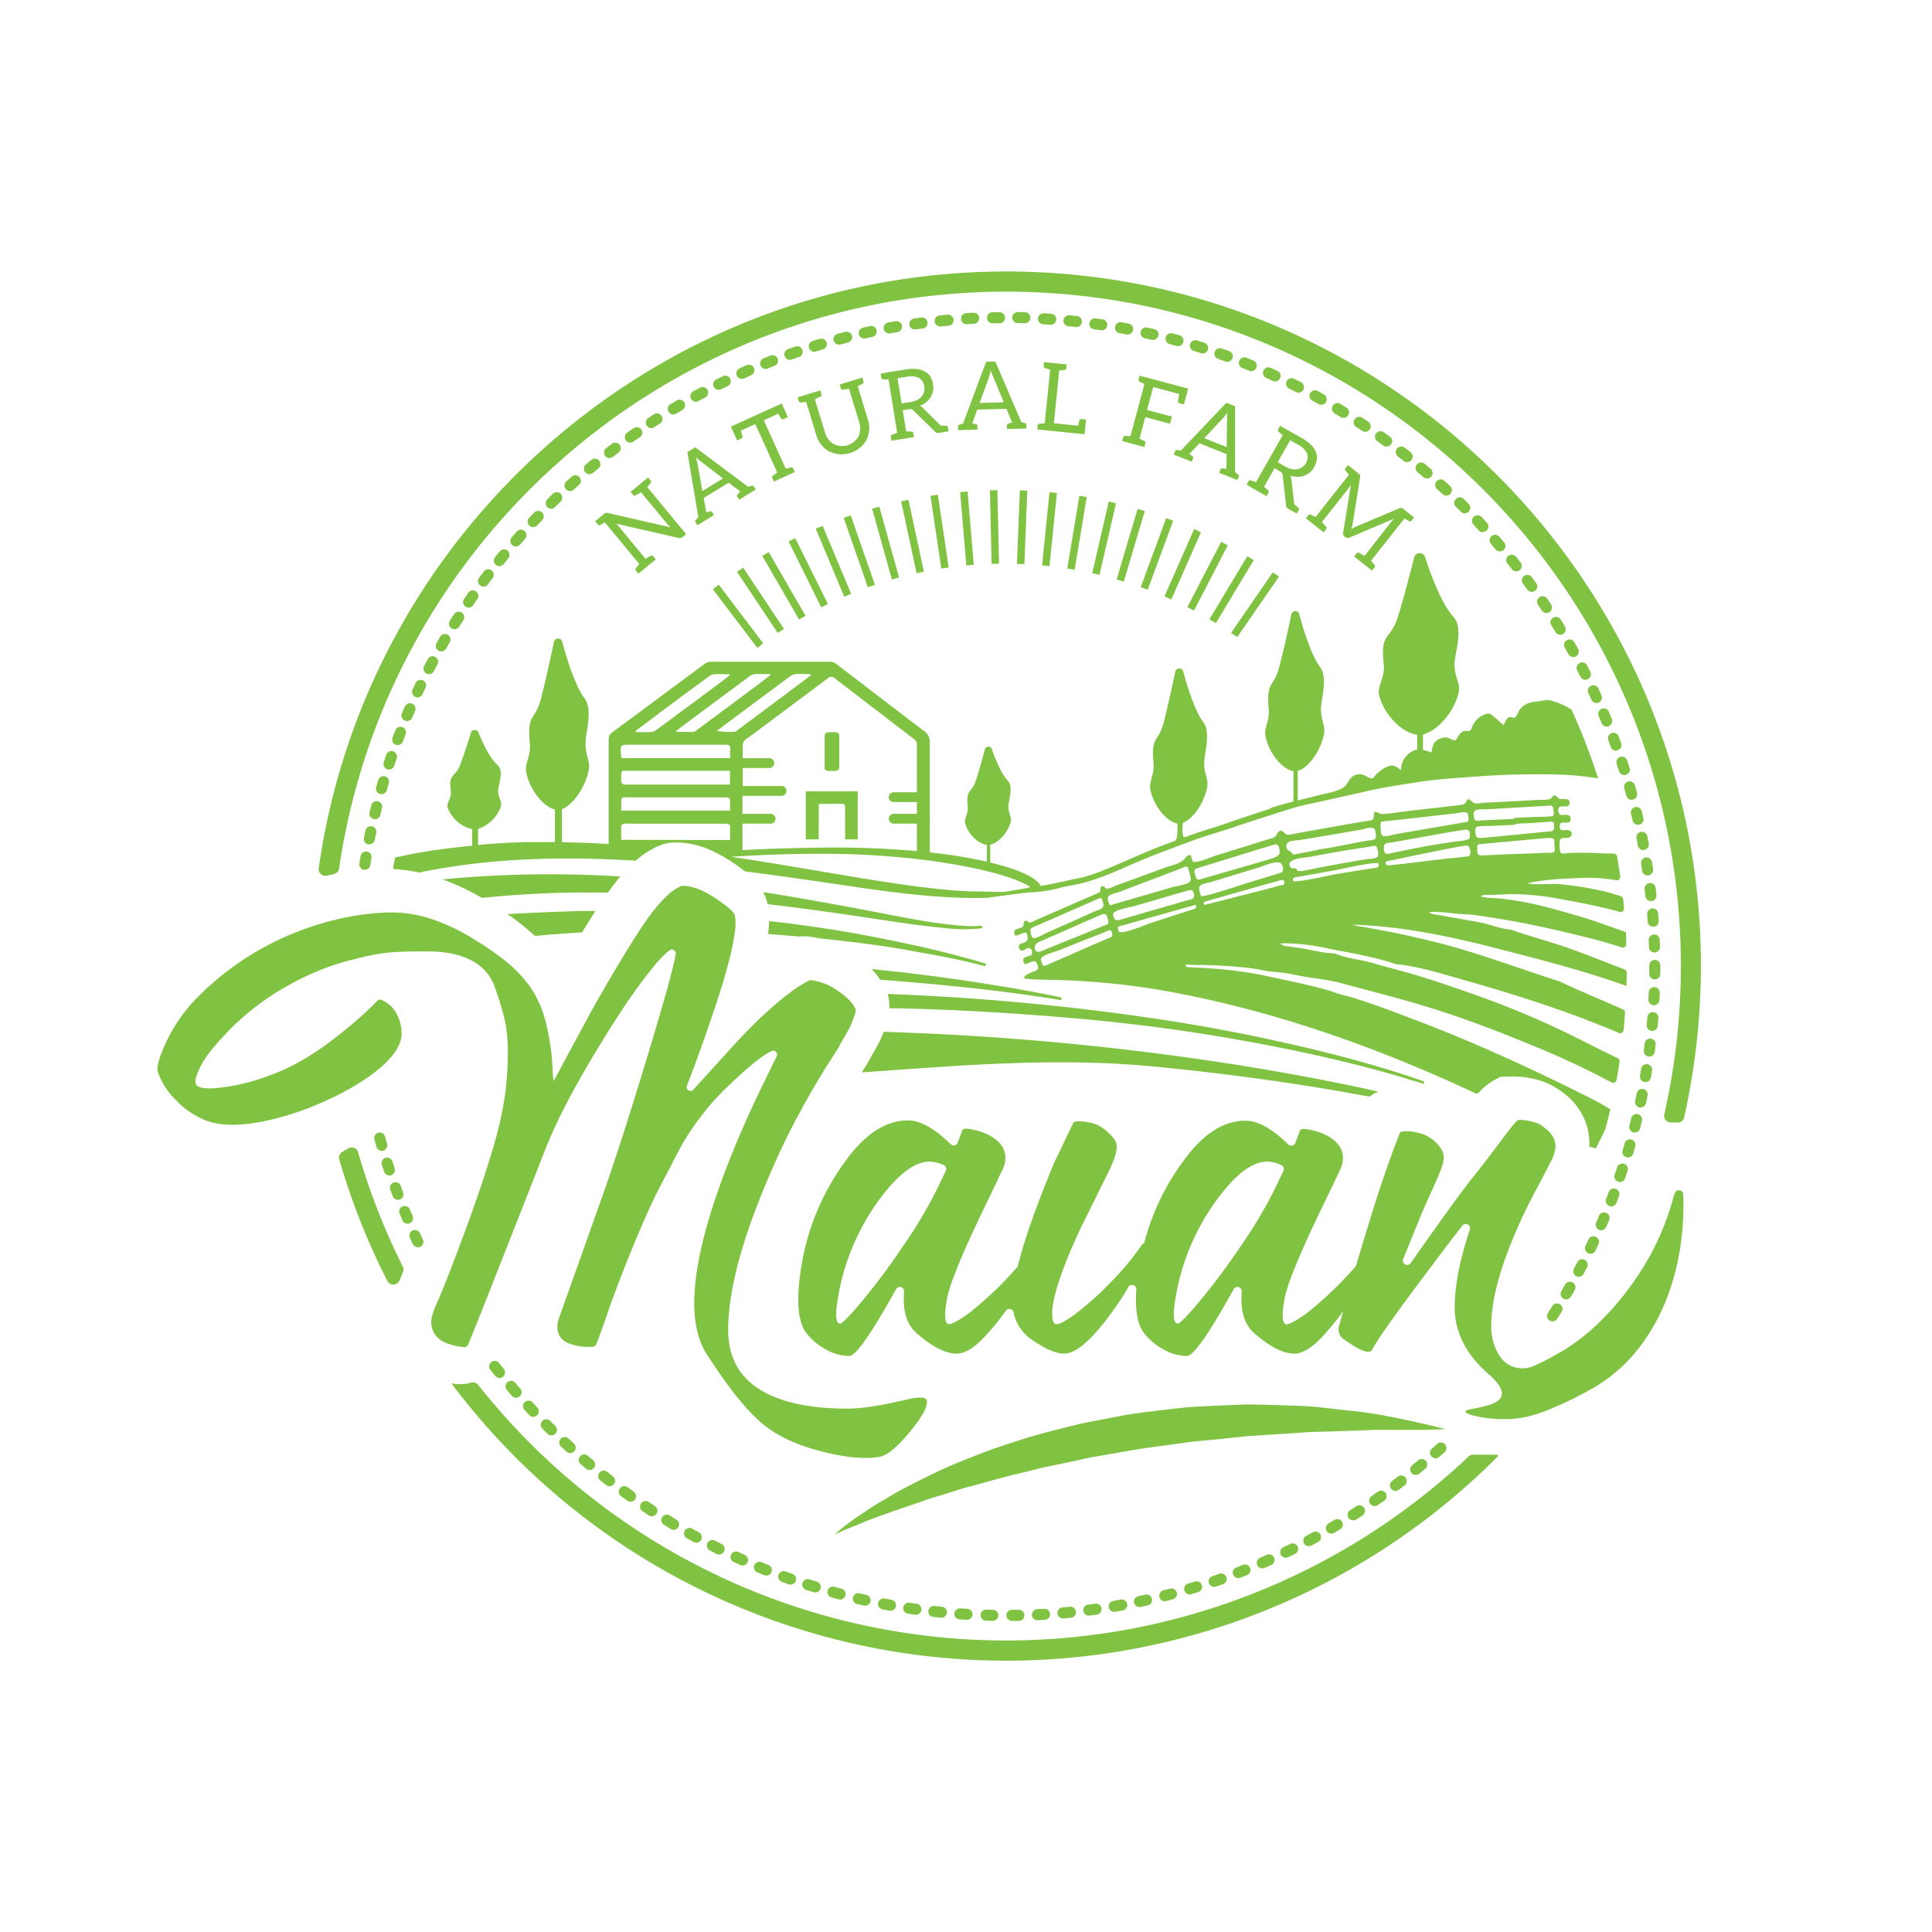 <svg id="Layer_1" data-name="Layer 1" xmlns="http://www.w3.org/2000/svg" viewBox="0 0 625.79 625.79"><defs><style>.cls-1{fill:#80c242;}</style></defs><path class="cls-1" d="M192.79,168.82l2.88-2.39a1.58,1.58,0,0,1,.51-.3,2.18,2.18,0,0,1,.61,0l20.32,4.66a14,14,0,0,1-1-1.09l-8.48-10.25c-1,.62-1.63.91-1.79,1a.53.53,0,0,1-.73-.11l-.86-1,1.94-1.6,2-1.66,1.73-1.43.86,1a.54.54,0,0,1,0,.74l-1.11,1.4L222.22,173l-1.15,1a1.27,1.27,0,0,1-1.14.26l-20.35-4.64a11.93,11.93,0,0,1,.94,1L209.08,181c1.06-.64,1.68-1,1.82-1a.49.49,0,0,1,.68.16l.84,1-5.62,4.65-.84-1a.52.52,0,0,1,0-.72l1.11-1.4-11.13-13.46c-.88.48-1.4.76-1.58.83a.54.54,0,0,1-.73-.16Zm29.85-22.38,2.56-1.56,17.13,12.79,1.24-.32a.45.45,0,0,1,.59.21l.64,1-5.38,3.3-.64-1.05a.48.48,0,0,1,.11-.64l.88-1L236,156.37l-8.07,4.94.84,4.66,1.26-.34a.44.44,0,0,1,.59.21l.64,1-5.35,3.28-.64-1a.46.46,0,0,1,.08-.63l.85-1Zm2.71,1.61c.27.91.46,1.59.56,2.1l1.6,8.9,6.67-4.08L227,149.45A12.85,12.85,0,0,1,225.35,148.05Zm13.4-5.4,1.34-.61c.34-.15.47-.31.43-.53a17.51,17.51,0,0,0-.59-2l4.71-2.15,7.12,15.68-1.39,1a.59.59,0,0,0-.22.77l.53,1.17,6.75-3.07-.53-1.17c-.13-.28-.29-.41-.51-.37s-.73.16-1.52.35a1.84,1.84,0,0,0-.36.1l-7.12-15.68,4.68-2.13a15.22,15.22,0,0,0,1.12,1.72c.14.17.32.19.66,0l1.36-.62-2-4.41-.45.21-.94.43-15.07,6.84Zm20-12.72a.54.54,0,0,0,.61.42q.29,0,1.77-.15l3.24,10.63a8.76,8.76,0,0,0,4.1,5.34,9.28,9.28,0,0,0,12.21-3.71,8.94,8.94,0,0,0,.39-6.72l-3.24-10.63,1.57-.83a.57.57,0,0,0,.3-.7l-.38-1.26-2.11.64-2.82.86-2.4.73.38,1.23a.57.57,0,0,0,.64.42c.15,0,.83-.1,2-.27l3.24,10.63a6.51,6.51,0,0,1-.16,4.75,6.06,6.06,0,0,1-8.14,2.48,6.41,6.41,0,0,1-2.78-3.89l-3.24-10.6c1.12-.53,1.7-.83,1.84-.91a.56.56,0,0,0,.3-.7l-.38-1.23-7.35,2.24Zm28.69-9.3,5.83-.95a14,14,0,0,1,3.64-.15,6.75,6.75,0,0,1,2.68.8,5.05,5.05,0,0,1,1.76,1.67,6.86,6.86,0,0,1,.86,2.44,5.9,5.9,0,0,1,0,2.18,6.26,6.26,0,0,1-.76,2,5.85,5.85,0,0,1-1.44,1.63,8.44,8.44,0,0,1-2.1,1.24,2.91,2.91,0,0,1,1.11.75l5.73,5.65c.19,0,1.5,0,1.75,0h0a.56.56,0,0,1,.54.47l.22,1.33-.55.09-1.63.27-1,.16a1.22,1.22,0,0,1-1.25-.45L295.9,133a1.91,1.91,0,0,0-.63-.43,1.71,1.71,0,0,0-.93,0l-1.94.31,1.11,6.84s1.5.06,1.75.09a.58.58,0,0,1,.58.46l.21,1.3-2.18.36-2.94.47-2.17.35-.21-1.3a.54.54,0,0,1,.36-.61c.26-.11,1.7-.65,1.7-.65l-2.8-17.25-1.81-.07a.57.57,0,0,1-.55-.48l-.21-1.33Zm3.28,1.89,1.33,8.17,2.78-.45h0a7.62,7.62,0,0,0,2.22-.67,4.87,4.87,0,0,0,1.49-1.17,3.71,3.71,0,0,0,.78-1.5,4.35,4.35,0,0,0,.05-1.8,3.51,3.51,0,0,0-1.75-2.7,6.08,6.08,0,0,0-3.93-.36Zm20,15.07,1.22-.4,7.47-20,3-.08,8.42,19.65,1.23.33a.47.47,0,0,1,.41.48l0,1.23-6.31.15,0-1.22a.46.46,0,0,1,.41-.5l1.25-.4L326,132.43l-9.47.24-1.6,4.45,1.26.34a.43.43,0,0,1,.41.48l0,1.22-6.28.16,0-1.23A.47.47,0,0,1,310.72,137.59Zm6.6-7.08,7.81-.2-3.46-8.37a13.57,13.57,0,0,1-.73-2,21,21,0,0,1-.56,2.09Zm18.79,7.28L336,139.1l2.19.22,12.13,1.23.25,0,.73.08.48-4.76-1.49-.15a.67.67,0,0,0-.7.45c0,.12-.21.88-.35,1.72l-7.87-.79L343.08,120c.07,0,1.53-.12,1.78-.16a.58.58,0,0,0,.51-.53l.13-1.28-2.19-.22-2.93-.3-2.2-.22-.12,1.28a.6.6,0,0,0,.39.63l1.71.51-1.76,17.4-1.78.16A.6.6,0,0,0,336.11,137.79Zm28.31,3.39a.54.54,0,0,0-.59.45l-.33,1.24,7.16,1.92.33-1.25a.55.55,0,0,0-.32-.68c-.84-.42-1.35-.65-1.57-.77l1.87-7,8,2.16.62-2.31-8.05-2.15,2-7.43,8.4,2.25c-.26,1.45-.35,2.25-.37,2.34a.53.53,0,0,0,.45.66l1.45.39,1.38-5.12-13.59-3.63-2.13-.58-.33,1.25a.54.54,0,0,0,.29.68c.17.1.7.37,1.6.8l-4.53,16.9Zm18.08,4.74,14.76-15.46,2.79,1.12v21.36l1,.8a.46.46,0,0,1,.18.6l-.45,1.14-5.86-2.34.46-1.14a.47.47,0,0,1,.58-.29l1.3.12.05-4.73-8.79-3.52L385.28,147l1,.81a.45.45,0,0,1,.19.6l-.46,1.14-5.82-2.33.45-1.14a.47.47,0,0,1,.55-.31Zm7.58-4,7.25,2.9.12-9.05a13.48,13.48,0,0,1,.14-2.15c-.57.76-1,1.31-1.34,1.7ZM403.78,157l.65-1.15a.57.57,0,0,1,.68-.25l1.72.56L415.47,141l-1.36-1.2a.56.56,0,0,1-.12-.71l.66-1.17,1.92,1.09,5.14,2.92a13.67,13.67,0,0,1,2.93,2.17,6.59,6.59,0,0,1,1.58,2.31,4.91,4.91,0,0,1,.32,2.4,6.51,6.51,0,0,1-.86,2.44A5.89,5.89,0,0,1,424.3,153a6,6,0,0,1-1.84,1.07,5.65,5.65,0,0,1-2.15.36,8.08,8.08,0,0,1-2.41-.35,2.93,2.93,0,0,1,.4,1.29l.92,8c.14.11,1.15.94,1.34,1.11h0a.56.56,0,0,1,.13.7l-.67,1.17-.48-.27-1.44-.82-.85-.48a1.23,1.23,0,0,1-.69-1.14l-1.08-9.64a2.18,2.18,0,0,0-.22-.72,1.8,1.8,0,0,0-.71-.62l-1.7-1-3.43,6,1.31,1.17a.58.58,0,0,1,.15.72l-.65,1.15-1.92-1.09-2.58-1.47Zm10.07-7.29,2.44,1.39a7.44,7.44,0,0,0,2.13.86,4.69,4.69,0,0,0,1.9,0,3.58,3.58,0,0,0,1.54-.67A4.29,4.29,0,0,0,423,150a3.53,3.53,0,0,0,.33-3.19,6.09,6.09,0,0,0-2.84-2.75l-2.59-1.47Zm10.71,17a.53.53,0,0,0-.73.12l-.83,1.06,5.74,4.54.84-1.06a.49.49,0,0,0,0-.68c-.18-.22-.66-.75-1.41-1.58l8.61-10.92a11,11,0,0,0,.79-1.13l-2.5,15.47a1.25,1.25,0,0,0,.43,1.24l.34.26a1.12,1.12,0,0,0,1.25.09l14.42-6.1a10.14,10.14,0,0,0-.94,1.09L442,180.05c-.95-.52-1.56-.84-1.84-1a.51.51,0,0,0-.7.15l-.83,1.06,5.77,4.55.83-1.06a.53.53,0,0,0,0-.73c-.11-.17-.49-.62-1.14-1.37L454.86,168l1.6.79a.54.54,0,0,0,.73-.13l.83-1.06-3.46-2.73a1.62,1.62,0,0,0-.54-.31.87.87,0,0,0-.58,0l-14.19,6a15.28,15.28,0,0,0-1.56.84,11.78,11.78,0,0,0,.44-1.68l2.44-15.32a.84.84,0,0,0-.06-.56,1.75,1.75,0,0,0-.43-.45l-3.46-2.73-.84,1a.53.53,0,0,0,.05.74,16.63,16.63,0,0,0,1.12,1.35l-10.82,13.71Z"/><path class="cls-1" d="M116,373.25a217.48,217.48,0,0,0,14.46,37,2.12,2.12,0,0,1,.08,1.76c-.37.92-.76,1.85-1.15,2.77a2.17,2.17,0,0,1-3.92.13,223.14,223.14,0,0,1-15.57-39.36,2.15,2.15,0,0,1,1-2.47c.64-.36,1.26-.72,1.87-1.1A2.15,2.15,0,0,1,116,373.25Zm361.45,97.92a2.46,2.46,0,0,0-1.74.57,218,218,0,0,1-320.82-23.17,2.13,2.13,0,0,0-2.26-.73,13.26,13.26,0,0,1-4.32.49c-.73,0-1.39-.15-2.08-.23a224.68,224.68,0,0,0,339,23.57c.19-.6-.8-.5-1.28-.49C481.46,471.21,480,471.2,477.42,471.17Zm-369.37-188c-.75.14-1.5.3-2.24.46a2.15,2.15,0,0,1-2.6-2.39c15.46-109.1,109.4-193.3,222.7-193.3,124.07,0,225,100.94,225,225a224.72,224.72,0,0,1-5.44,49,2.13,2.13,0,0,1-2.26,1.68,12.77,12.77,0,0,0-1.86-.05h0a2.16,2.16,0,0,1-2.3-2.62,217.62,217.62,0,0,0,5.37-48c0-120.47-98-218.48-218.48-218.48-109.74,0-200.79,81.36-216.14,186.91A2.16,2.16,0,0,1,108.05,283.12Z"/><path class="cls-1" d="M516.83,316c2.79.89,5.58,1.81,8.34,2.78l1.63.58c.05-1.44.1-2.87.12-4.3a1.12,1.12,0,0,0-.75-1.07l-.94-.35c-5.09-1.95-10.16-4-15.28-5.86-6.71-2.47-13.71-4.26-20.44-6.61l-.22-.05c-3.49-.31-6.8-1.79-10.27-2.42l-8.61-1.54-4-.71c-1.11-.2-2.74-.19-3.56-1.06,4.36-.21,8.6.74,13,.8H476c7.86,1,15.58,2.36,23.28,4,5.82,1.27,11.58,2.64,17.34,4.12,2.94.76,5.83,1.63,8.7,2.55a1.1,1.1,0,0,0,1.44-1.07c0-1.29-.06-2.59-.13-3.87a2.29,2.29,0,0,0-.28-.09c-4.73-1.66-9.38-3.43-14.19-4.85-9.35-2.77-19.11-5.58-28.91-6.13a15.08,15.08,0,0,1-3.48-.44c.1-.76,2.45-.51,3.2-.54,2.37-.08,4.73-.23,7.1-.24a79.81,79.81,0,0,1,14.38,1.4c6.83,1.25,13.57,2.48,20.18,4.34a1.1,1.1,0,0,0,1.4-1.15c-.09-1-.18-2-.28-3a1.11,1.11,0,0,0-.77-.94,66.12,66.12,0,0,0-8.29-2.19,106.68,106.68,0,0,0-11.64-1.7c-3.45-.25-7,.33-10.4-.28,6.11-1.34,12.39-1.55,18.62-1.79a51.91,51.91,0,0,1,10.26.81,1.11,1.11,0,0,0,1.28-1.25q-.48-3.26-1.06-6.49a1.1,1.1,0,0,0-1.06-.91c-1.7,0-3.4-.06-5.07-.13-2-.09-4-.15-6.07-.14-1.13,0-2.26,0-3.38.08a10.45,10.45,0,0,1-2.36.12c-.85-.2-.75-3.65-.52-4.3.45-1.3,2.75-.12,3.5-1.25.95-1.43-.35-2-1.51-2-.7,0-1.82.32-2-.62a2.07,2.07,0,0,1,.08-1.39c.68-1,3.21.39,3.36-1.29.19-2.08-1.54-1.58-3-1.58-1,0-1.4-2.29-.47-2.64,1.25-.47,3.3.52,3.14-1.47-.13-1.64-2.38-.7-3.43-1.21-.5-.24-.86-1.08-1.47-1s-.79.85-1.34,1.08c-1.16.5-2.9.27-4.14.35l-4,.24c-2.68.16-5.37.29-8.05.42l-4.71.23c-1.13.05-2.76.45-3.84.12-.41-.13-1.67-1.7-2.13-1.05-.63.9-.61,1.48-1.87,1.64-5.74.7-11.48,1.31-17.22,2-2.87.33-5.78.86-8.66,1-.39,0-2.15-1.15-2.4-.49s-.05,1.37-.29,2-2.06.7-2.63.8l-4,.68c-2.72.46-5.42.95-8.13,1.44l-8.82,1.57c-1.26.23-2.52.51-3.78.67s-1.18-.61-2-1.09c-1.16-.66-1.69.61-2.11,1.28-.6,1-2.1,1.15-3.14,1.48l-7.47,2.33-8.32,2.57c-2.35.73-4.95,2-7.39,2.28-1,.13-1-1.11-1.21-1.8-.22-.89-1.48-.2-1.86.4-1.26,1.95-4.51,2.45-6.65,3.23q-7.95,2.93-15.9,5.82c-.79.29-3,1.64-3.54.59a.78.78,0,0,0-1.45.52c.15,1.05-.71,1.27-1.5,1.61l-3.77,1.64q-7.86,3.41-15.7,6.84a5.73,5.73,0,0,1-1.94.74c-.44,0-.62-.4-1-.54-1-.38-.94,1-1,1.5-.22,1.2-3.21.74-3,2.22.1.73.13,1.29.92,1,.54-.2,1.08-.39,1.61-.61.82-.32,1.41-.6,1.68.46.43,1.77-.12,2.32-2,2.79-.92.25-.87,1.53-.24,2.1s1.82-.41,2.32-.59c1.37-.5,2.09,2,.91,2.39-.63.2-2.53.61-2.31,1.52.11.48.29,1.43,1,1.2s2.19-1.13,2.89-.86c.37.14.67.95.89,1.67a1.1,1.1,0,0,1-.69,1.36c-2.8,1-5.16,2.38-2.9,2.63,2.62.3,5.3.27,7.94.35a245.17,245.17,0,0,1,33.13,2.92c36.17,6.06,71,18.25,104.13,33.78a1.09,1.09,0,0,0,1.27-.27c2.2-2.45,3.57-3.23,6.6-4.86a1.22,1.22,0,0,1,.45-.13c6.63-.58,12.38.45,17,3l.21.12c10,5.79,11.47,14,11.47,18.39,0,.35,0,.7,0,1.05l2.09.61q1.5-3,3-6.06a1.43,1.43,0,0,0,.08-.22c.58-2.12,1.11-4.27,1.62-6.42-.33-.2-.66-.4-1-.59-.88-.54-1.78-1.06-2.69-1.56-2-1.08-4-2.07-6-3.07-8.52-4.26-17.07-8.32-25.76-12.21q-15.13-6.8-30.67-12.61c-5.19-2-10.4-3.9-15.69-5.62-3.07-1-6.23-1.55-9.25-2.83a.25.25,0,0,0-.11,0c-7.18-2-14.49-3.41-21.75-5a127,127,0,0,0-14.8-2c-2.72-.27-5.43-.32-8.16-.5-.45,0-1.11.06-1.49-.26-.63-.53-.13-.61.48-.58,1.32.06,2.63.09,3.94.09a157.55,157.55,0,0,1,16.11,1c2.54.28,5.06,1,7.6,1.2a57.91,57.91,0,0,1,7.19,1c4.91,1.09,10,1.37,14.88,2.69,10.47,2.84,21,5.43,31.32,8.77,10.1,3.25,20,7,29.82,11.1a260.16,260.16,0,0,1,26.41,12.29,1.11,1.11,0,0,0,1.62-.75q.56-3,1-5.94a1.13,1.13,0,0,0-.62-1.18c-1-.47-2-.93-2.94-1.41-5-2.46-9.92-5-14.91-7.41a290.48,290.48,0,0,0-30.05-12.3c-5.22-1.84-10.44-3.63-15.73-5.27s-10.51-2.89-15.74-4.42c-4-1.18-8-1.33-12.13-3.05a1,1,0,0,0-.37-.08c-3.52-.06-6.9-1.08-10.36-1.6-1.27-.19-2.55-.37-3.82-.58-1-.16-2.6-.11-3.17-1.07a66.2,66.2,0,0,1,15.47,1.69c7.29,1.46,14.69,2.58,21.73,5a.8.8,0,0,0,.21.05c7.27.7,14.42,3,21.51,5,17.12,4.84,34.27,10.27,50.67,17.29a1.11,1.11,0,0,0,1.54-.9c.18-1.87.33-3.74.47-5.62a1.11,1.11,0,0,0-.65-1.1c-6.81-3.05-13.73-5.81-20.49-9.05l-.13-.05c-13.89-4.42-27.62-9.72-41.87-13.14-4.25-1-8.5-2-12.78-2.85-2-.39-4.05-.75-6.08-1.12l-3.19-.6a8.57,8.57,0,0,1-2.91-.64c16.1.53,31.75,3.84,47.31,7.88C496,310.08,506.53,312.77,516.83,316ZM359.06,290.3c.82-.8,2.66-1.08,3.73-1.48l3.71-1.42,7.63-2.89,8.26-3.15c.5-.19,2-1.11,2.38-.32a20.3,20.3,0,0,1,.91,3.59l0,.11,0-.11c.47,1.8-4.64,2.35-5.91,2.72l-8.62,2.52-8.43,2.44-2,.57c-.82.24-1.2.74-1.5-.22C359.06,292,358.45,290.9,359.06,290.3Zm-24.72,13.31a4.7,4.7,0,0,1-.58-2.24c-.45-.73,2.1-1.56,2.61-1.78l7.61-3.32,8.24-3.61L356,291c1-.43,1.06.52,1.26,1.25.61,2.17-.94,2.22-2.78,3L347,298.61l-8.13,3.6C338.18,302.51,335.09,304.49,334.34,303.61Zm.86,3.75c-.38-2,1.78-2.42,3.05-3l6.85-3c4-1.75,8-3.56,12-5.23a1.1,1.1,0,0,1,1.48.69,11,11,0,0,1,.47,1.9c.1.72-1,.91-1.48,1.11L351,302.53l-7.71,3.1-3.85,1.55c-1.08.43-2.49,1.35-3.56,1.05A1.08,1.08,0,0,1,335.2,307.36Zm24.58-3.75c-4.88,2-9.68,4.16-14.5,6.26-2.21,1-4.43,1.91-6.62,2.91-1.05.47-1.13-.93-1.46-1.69.15.34.82,1.86,0,0-.66-1.52,4.26-2.69,5.31-3.1L350,305l7.5-2.94c.7-.28,2-1.15,2.45-.5S360.51,303.31,359.78,303.61Zm.77-7.34c-.25-1.54,5.42-2.36,6.62-2.71l8.6-2.49c2.82-.83,5.63-1.66,8.46-2.45,1.82-.51,2.26-.61,2.53,1.36.18,1.27-1,1.3-2,1.59l-3.93,1.13-8.52,2.46-8.51,2.48C361.8,298.23,361,298.57,360.55,296.27Zm26.25-1.84-3.12,1,3.05-1q-7.11,2.3-14.21,4.63c-1.31.42-9.73,4-10.19,2.56-.31-.91-.53-1.37.47-1.65l3.3-.93,7.27-2.05,13.95-3.92C387.51,293.71,387.49,294.2,386.8,294.43ZM387,283c-.47-1.63.62-1.71,1.87-2.1l8.6-2.65q7.68-2.37,15.38-4.71a1.12,1.12,0,0,1,1.4.8,5,5,0,0,1,.19,2.09c-.23.86-1.8,1.46-2.53,1.67-2.62.79-5.24,1.55-7.87,2.31-5.13,1.49-10.28,2.94-15.41,4.45-.08,0-.06,0,0,0C387.5,285.23,387.28,283.93,387,283Zm2,7.16h0c-.27-.84-1-2.64-.21-3.31s2.51-.86,3.54-1.17l7.76-2.38,7.76-2.36c1.3-.39,6.07-2.57,7.19-1.16.55.69.94,2.56-.11,2.88l-3.87,1.2-7.76,2.36C402,286.65,389.21,290.93,389,290.2Zm26.39-3.48c-1.31.2-2.61.65-3.89,1l-7.29,1.86-14,3.56c-1.1-.87.5-1.17,1.27-1.4l4-1.14,7.31-2.07c2.35-.67,4.69-1.33,7-2,1.19-.32,2.39-.64,3.58-.94.54-.14,1.77-.73,2.3-.41A.86.86,0,0,1,415.37,286.72Zm88.15-11c-.24.84-2.35.52-2.95.54l-4.06.18c-2.76.13-5.38.18-8.09.3l-3.69.17-4.71.21c-1.35.05-1.5-.53-1.56-1.6,0,.44,0,.82,0-.51-.08-1.82.41-1.51,2.06-1.66l4.05-.37,16.27-1.48h.11c1.23,0,2.59-.3,2.5,1.19C503.37,273.64,503.76,274.87,503.52,275.74Zm-.13-7.55c0,1.31-1.38,1.13-2.4,1.24l-4,.4-8,.79c-2.7.26-5.4.52-8.1.76-1.82.16-2.88.49-3-1.59h0c-.05-.72-.23-1.81.69-2a22.13,22.13,0,0,1,3.82-.18l7.87-.36a1.72,1.72,0,0,0,.6-.21,14.08,14.08,0,0,1,3.38-.28l4.06-.28,4.06-.27C503.57,266.12,503.39,267.22,503.39,268.19ZM482,262.13l9.45-.57,9.45-.56c1.56-.09,2.13-.33,2.28,1.36.05.64.42,1.86-.5,2a29.5,29.5,0,0,1-4.32.2l-4.64.21-2.66.13c-1.35.06,0,.32-1.31.38-3.07.14-6.14.27-9.21.42-.7,0-2,.35-2.69,0-.42-.19-.4-1.2-.48-1.56.09.44.21,1,0,0C476.75,261.57,480.22,262.24,482,262.13Zm-64.83,10.75c.79-.69,3.05-.65,4.08-.82,3.24-.53,6.47-1.07,9.71-1.62l9.91-1.71c1.27-.22,4.34-1.54,4.62.48.08.63.35,1.79,0,2.39s-1.88.58-2.42.67c-5.21.9-10.37,2.07-15.58,2.84h-.09c-2.58.69-5.26,1.05-7.88,1.61-1.2.25-.92-.63-1.74-1A1.75,1.75,0,0,1,417.13,272.88Zm.81,8c-1.89-2.83,4.75-3.06,6.11-3.31,3.14-.58,6.28-1.16,9.43-1.71,3.34-.59,6.7-1.11,10.06-1.59.94-.13,2.3-.81,2.54.48.12.66.62,2.36,0,2.84-.84.68-2.9.6-3.94.78-3.11.52-6.21,1.05-9.31,1.61s-6.33,1.21-9.48,1.84c-.49.09-3,.73-3.27,0C419.65,280.69,418.45,281.67,417.94,280.9Zm26.78.33-4,.63c-2.64.42-5.28.84-7.91,1.29-1.35.23-13.77,3-14,2.2,0,0,0,0,0,0s0-.06,0,0c-.44-1.33,1.33-1.26,2.16-1.41l4-.71,7.94-1.43c1.43-.26,13.29-3,13.57-2C446.86,281.13,445.77,281.06,444.72,281.23Zm2.45-13.51c-.13-1-.05-.34,0,0-.12-.86-.19-1.5.8-1.64,1.47-.2,3-.31,4.44-.46,3.16-.34,6.32-.71,9.48-1.07l10.17-1.16c.93-.11,3.23-.86,3.42.51.08.66.52,2.2-.43,2.36-1.49.24-3,.5-4.46.75l-9.09,1.56-9.67,1.68c-1.05.19-2.75.86-3.8.56S447.27,268.44,447.17,267.72Zm1.25,5.89c.35-.71,1.9-.63,2.55-.74l8.28-1.49c5.17-.91,10.32-1.91,15.51-2.64a1.11,1.11,0,0,1,1.26,1c.09.89.11,1.92-.42,2.16a16,16,0,0,1-3.74.61c-2.7.4-5.41.81-8.1,1.27-4.74.81-9.45,1.79-14.15,2.8a1.1,1.1,0,0,1-1.33-1A4,4,0,0,1,448.42,273.61Zm.76,5.4c1.21-.32,2.48-.5,3.71-.77,2.8-.6,5.6-1.21,8.41-1.78s5.65-1.14,8.48-1.67c1.44-.28,2.88-.56,4.32-.8.42-.07,1.07-.24,1.44.08.66.58,1.16,3.17,0,3.32-2.8.34-5.61.6-8.41.92-5.77.64-11.53,1.44-17.31,2C449,280.41,448.27,279.25,449.18,279Zm7,70.59c-4.16-1.3-8.37-2.48-12.59-3.59-9.33-2.46-18.76-4.59-28.23-6.49a598.87,598.87,0,0,0-60.94-9.08c-21.25-2-42.51-3.35-63.85-3.83-.85,0-1.7,0-2.54,0a15,15,0,0,0-.55-4.64,798,798,0,0,1,88.32,8.23c17,2.58,34,5.94,50.75,10,7.94,1.94,15.84,4.07,23.65,6.48,2.9.89,5.79,1.82,8.65,2.81.69.24,1.38.48,2.07.74s.32.34.15.95C461,350.88,456.46,349.69,456.14,349.6Zm-18.83,4.49c-20.84-3.69-41.83-6.49-62.88-8.55-32.18-3.16-63.53-.41-95.37,1.84.9-1.42,1.51-2.4,1.76-2.81.15-.24.34-.6.47-.85q.34-.68,1.47-2.61c1.21-2.1,2-3.54,2.51-4.7.27-.61.57-1.33.89-2.17a918.55,918.55,0,0,1,96.6,8.07c19.81,2.71,39.54,6.1,59.09,10.29,1.5.32,3,.68,4.5,1a14.06,14.06,0,0,0-2.82,1.61C441.45,354.85,439.38,354.45,437.31,354.09ZM188.53,302c-5.1.31-10.19.69-15.27,1.17a80,80,0,0,0-8.87-7.1q12-.64,24-1c1.49,0,3,0,4.48,0C191.5,297.22,190.06,299.53,188.53,302Zm70.32,1.35c-3.35-.29-6.7-.58-10.05-.8.2-1.6.31-3,.34-4.2,12.05,1.35,24.09,3.13,35.95,5.53,6.76,1.36,13.52,2.74,20.22,4.43,3.15.8,6.3,1.61,9.43,2.49,1.24.34,2.48.71,3.71,1.08.93.29.94.16.73,1.12-8.18-2.24-16.57-3.69-24.9-5.19-9.6-1.72-19.32-2.89-29-3.89a29.16,29.16,0,0,0-3.91-.62A13.89,13.89,0,0,0,258.85,303.39Zm-52.94-24.58c.62-.53,1.23-1,1.85-1.5a26.84,26.84,0,0,1,4.47-2.75,19.09,19.09,0,0,1,1.81-.79,12.84,12.84,0,0,1,4.06-.84,27.74,27.74,0,0,1,13.43,3.14c.65.32,1.31.67,2,1l.37.2.78.47c.61.36,1.21.72,1.83,1.12,1.77,1.16,3.36,2.29,4.79,3.43,8.62,1.1,17.24,2.31,25.85,3.57,17.4,2.55,34.92,5.42,52.56,5a3.26,3.26,0,0,0,.62-.06c6.7-1,11.44-1.56,13.69-1.77.21,0,.36,0,.38.07l.84-.12a38.46,38.46,0,0,0,7.33-1.15c2.51-.8,5.1-1,7.64-1.65A70.58,70.58,0,0,0,357,284c4.84-1.82,9.46-4.06,14.24-6s9.62-3.72,14.46-5.52c4.65-1.74,9.45-3,14.14-4.64,1.43-.5,18.85-6.14,20.36-6.52,2.54-.65,5.11-1.15,7.67-1.73,5.22-1.19,10.46-2.3,15.68-3.5s10.5-1.92,15.8-2.77,10.52-1.18,15.82-1.58,10.63-.77,16-.87,11-.15,16.44.14c3.37.17,6.68.63,10,1.06a199.08,199.08,0,0,0-8.6-22.25,24,24,0,0,0-7.08-3c-1-.27-2.78.29-3.84.4a10.88,10.88,0,0,0-3.39.68,6.58,6.58,0,0,0-2.35,1.8c-.56.69-.9,2.16-1.61,2.63s-1.53-.43-2.26.12a7.36,7.36,0,0,0-1.46,2.48,43.53,43.53,0,0,0-4.12-3.55c-.91-.67-2.75.3-3.52.83a7.41,7.41,0,0,0-2.46,3c-.23.47-.41,1.46-1.05,1.57s-1.07-.13-1.65,0c-1.33.4-1.83,1.7-2.52,2.75-.56.84-2.17-.49-2.91-.62a4.67,4.67,0,0,0-4.07,1.58c-.76.9-.8,2.17-1.08,3.26a17.78,17.78,0,0,0-2.72-.85v-5c4.29-1,9.74-6.63,11.49-13.28.84-3.22-1.29-5.05-1.29-9.38,0-3.74,3.14-11.6-.39-15.51-3.82-4.21-7.21-13.31-9.2-19.48a1.86,1.86,0,0,0-3.42.09c-1.38,5.51-3.47,13.54-5.37,19.61-2.41,7.67-5.7,4.54-4.54,15.29.49,4.47-2.34,7-1.42,10.24,1.89,6.79,7.95,12.06,12.26,12.53v4.8a5.49,5.49,0,0,0-2.76,1.33,6.43,6.43,0,0,0-2.42,5.42c-1.41-1.13-2.47-2.12-4.35-1.3a11.1,11.1,0,0,0-4,2.86c-.59.69-.75,1.25-1.72.92-.73-.25-1.34-.7-2.05-1a3.76,3.76,0,0,0-3.76.58c-1.23,1-1.53,2.59-2.87,3.48a15.33,15.33,0,0,1-4.92,1.76c-1.7.41-5.85,1.41-9.83,2.42v-9.58c3.16-.86,7.17-5.84,8.46-11.71.62-2.83-.95-4.44-.95-8.26,0-3.3,2.32-10.23-.29-13.68-2.81-3.71-5.3-11.73-6.77-17.18a1.3,1.3,0,0,0-2.52.08c-1,4.86-2.55,11.94-4,17.29-1.77,6.77-4.19,4-3.33,13.49.35,3.93-1.73,6.13-1,9,1.39,6,5.85,10.64,9,11.05v9.83c-4.11,1.06-7.69,2.06-7.63,2.35-.4.13-5.12,1.72-7.1,2.35-4.27,1.36-8.47,3-12.78,4.26-2,.59-4,1.28-6,2-.46.17-1.79.93-2.2.35a12,12,0,0,1-.08-4.41c3-1.15,6.61-5.84,7.8-11.28.6-2.75-.92-4.32-.92-8,0-3.2,2.25-9.94-.28-13.29-2.69-3.55-5.09-11.17-6.52-16.46a1.32,1.32,0,0,0-2.56.07c-1,4.72-2.46,11.46-3.8,16.58-1.72,6.57-4.08,3.89-3.24,13.1.35,3.83-1.68,6-1,8.77,1.34,5.77,5.61,10.25,8.69,10.73.13,2.06.07,5.28-.73,5.6-1.05.43-2.11.81-3.17,1.2-4.7,1.73-9.25,3.79-13.85,5.76s-9.4,4.18-14.37,5.21c-4,.82-8.05,1.78-12.1,2.46-1.48-2.76-7.31-5.43-16.37-7.58V273.6c2.46-.54,5.58-3.62,6.58-7.25.49-1.75-.73-2.75-.73-5.11,0-2,1.8-6.33-.23-8.46s-3.95-6.81-5.11-10.16a1.18,1.18,0,0,0-2.25.09c-.79,3-1.91,7.06-2.94,10.19-1.38,4.19-3.27,2.48-2.6,8.34.28,2.44-1.34,3.8-.82,5.59,1.09,3.7,4.56,6.58,7,6.83v5.43a166.92,166.92,0,0,0-18.49-3V265.69a1.71,1.71,0,0,0,.09-.45,1.63,1.63,0,0,0-.09-.45c0-2,0-4.05,0-6.08a1.63,1.63,0,0,0,.09-.45,1.79,1.79,0,0,0-.09-.46c0-5.83,0-11.66,0-17.26a4.18,4.18,0,0,0-1.9-3.8c-9.56-7.22-19-14.55-28.57-21.82a3.07,3.07,0,0,0-1.74-.57q-19.41,0-38.84,0a3.17,3.17,0,0,0-1.74.6c-4.42,3.22-26.14,19.42-30,22.22a2.82,2.82,0,0,0-1.22,2.6c0,10.54,0,22.71,0,33.61q-7.56-.45-15.13-.57V262.08c3.3-1.23,7.31-6.42,8.63-12.43.66-3-1-4.74-1-8.82,0-3.53,2.48-10.94-.31-14.62-3-4-5.67-12.53-7.23-18.36a1.39,1.39,0,0,0-2.7.09c-1.08,5.2-2.72,12.76-4.22,18.48-1.89,7.23-4.49,4.28-3.57,14.41.38,4.2-1.84,6.55-1.12,9.64,1.43,6.14,5.88,11,9.24,11.73v10.56c-2.89,0-5.78,0-8.68,0-5.42.09-10.82.43-16.21.93V268.5a11.73,11.73,0,0,0,7.35-7.2c.56-1.76-.86-2.76-.86-5.12,0-2.05,2.1-6.34-.27-8.47-2.56-2.31-4.83-7.28-6.16-10.65-.32-.82-2-.78-2.29.05-.93,3-2.32,7.4-3.6,10.71-1.61,4.2-3.82,2.49-3,8.36.33,2.44-1.57,3.8-.95,5.59a11.12,11.12,0,0,0,7.87,6.8v5.36c-4.12.41-8.24.89-12.35,1.47s-8.44,1.45-12.62,2.37c-.22,1.24-.46,2.46-.66,3.7a53.14,53.14,0,0,1,8.47,1.15c22.46-4.7,46-5.25,68.62-3.92Zm30.58-16.2H201.22c0-1.22,0-2.45,0-3.67,0-.23.48-.58.77-.62a15.86,15.86,0,0,1,2.07,0c10.3,0,20.61,0,30.92,0,1.2,0,1.61.34,1.5,1.52C236.42,260.68,236.49,261.59,236.49,262.61Zm-.08-8.43H235c-10.74,0-21.48,0-32.22,0-1.27,0-1.61-.39-1.59-1.6.08-3.51-.17-2.85,2.8-2.86,10.18,0,20.36,0,30.53,0h1.94Zm-35.19,17.89c0-1.26-.05-3.37,0-4.6,0-.24.56-.59.89-.62,1-.08,2,0,3,0,10,0,19.94,0,29.9,0,1.23,0,1.6.38,1.49,1.54-.09.89,0,2.68,0,3.74Zm132.53,15.35h-.14c.06.17-5.28,1-8.45,1.55-4.19-.08-8.21-.18-8.77-.18-3.78-.05-7.56-.32-11.32-.69-7.68-.77-15.31-1.89-22.93-3.11-15.11-2.44-30.16-5.19-45.31-7.41,9.21-.67,19.3-1,29.69-1C301.47,276.56,328.23,283.07,333.75,287.42Zm-63.36-67.69c8.6,6.64,17.24,13.22,25.84,19.86a2.14,2.14,0,0,1,.77,1.46c0,5.07,0,10.34,0,15.62h-7.4a1.59,1.59,0,1,0,0,3.17H297v3.81h-7.4a1.59,1.59,0,1,0,0,3.17H297v8.9a299.6,299.6,0,0,0-30.51-1.13c-9,.1-17.77.35-26,.82,0-2.77,0-5.65,0-8.59h9a1.59,1.59,0,1,0,0-3.17h-9v-5.84h12.54a1.59,1.59,0,1,0,0-3.17H240.57c0-2,0-3.91,0-5.83h8.62a1.59,1.59,0,1,0,0-3.18h-8.62c0-1.41,0-2.79,0-4.14a2.24,2.24,0,0,1,1.09-2q13.29-9.86,26.54-19.79A1.5,1.5,0,0,1,270.39,219.73Zm-12.85-1.35c1.66-.07,3.33,0,5,0,0,.13.09.25.13.38-1.84,1.38-3.67,2.78-5.51,4.15q-9.29,6.94-18.59,13.86a1.39,1.39,0,0,1-.68.33,35.92,35.92,0,0,1-5.72-.28c1.54-1.17,3.07-2.35,4.62-3.51q9.68-7.2,19.37-14.38A2.52,2.52,0,0,1,257.54,218.38Zm-12.92,0c1.58-.08,3.17,0,4.76,0l.15.33c-1.15.89-2.29,1.8-3.45,2.67q-10.31,7.67-20.61,15.33a1.89,1.89,0,0,1-.92.4c-1.8,0-3.61,0-5.41,0l-.11-.35c2.29-1.71,4.57-3.43,6.86-5.13q8.49-6.33,17-12.61A3.34,3.34,0,0,1,244.62,218.38Zm-31.24,12.74Q221.56,225,229.76,219a3.35,3.35,0,0,1,1.73-.61c1.58-.08,3.16,0,4.74,0l.14.33c-1.15.89-2.28,1.8-3.45,2.67q-10.14,7.54-20.32,15.05a4,4,0,0,1-2,.68c-1.53.09-3.07,0-4.6,0l-.11-.39C208.41,234.85,210.89,233,213.38,231.12ZM204.5,241.2c10.13,0,20.26,0,30.39,0,1.34,0,1.76.39,1.62,1.68a23.72,23.72,0,0,0,0,2.68H201.35c-.06-.25-.13-.41-.15-.58C200.8,241.25,200.84,241.2,204.5,241.2Zm90.55,74.08c9.4,1.14,18.78,2.44,28.11,4q6.3,1,12.58,2.2c1.84.35,3.68.7,5.51,1.08l2.41.5c.33.07.08.6,0,.88-18.23-3-36.63-4.86-55.05-6.34-1.16-.09-2.33-.16-3.5-.24a23.17,23.17,0,0,0-2.78-3.48C286.6,314.32,290.83,314.77,295.05,315.28ZM248.6,292.73a14.31,14.31,0,0,0-1.41-3.75l4.25.66c10,1.64,19.9,3.45,29.82,5.32,9.21,1.73,18.47,3.77,27.81,4.67a51.65,51.65,0,0,0,6.22.36c.87,0,1.74-.09,2.6-.16.26,0,.38.82.08.86a52.62,52.62,0,0,1-11.9-.08c-9.51-.9-18.95-2.46-28.39-3.86-9.65-1.43-19.34-2.75-29.05-3.89Zm-51.72-3.59a332.87,332.87,0,0,0-40.78,1.7,77,77,0,0,0-12.75-6,365.39,365.39,0,0,1,57.58-.94C199.59,285.46,198.25,287.22,196.88,289.14Zm68.29-17.26H261V256.33h16.82v15.55h-4.08c0-3.61,0-7.2,0-10.76,0-.25-.4-.72-.62-.73-2.62-.05-5.23,0-7.9,0Zm1.94-22.9c0-3.52,0-7,0-10.61a1.18,1.18,0,0,1,1.18-1.19h2.37a1.18,1.18,0,0,1,1.19,1.18v10.16a1.19,1.19,0,0,1-1.18,1.18c-.91,0-1.82,0-2.72,0C267.63,249.64,267.12,249.22,267.11,249Z"/><path class="cls-1" d="M232.82,189.39l14.4,19-1.92,1.46-14.4-19Zm21.1,14.31-13.2-19.83-2,1.34L251.9,205Zm7-4.25L249,178.83l-2.1,1.21,11.93,20.62Zm-5.49-24.07L266,196.71l2.16-1.07-10.59-21.33Zm8.81-4.11,9.22,22,2.23-.93-9.23-22Zm19.15,18.16-7.83-22.5-2.28.8,7.83,22.49Zm5.5-1.72,2.33-.65-6.41-22.94-2.32.65Zm3-25.32,5,23.29,2.36-.5-5-23.3Zm9.5-1.79,3.5,23.56,2.39-.35-3.5-23.56ZM313,183.14l2.41-.21-2-23.73-2.41.21Zm8.19-.51,2.41-.06-.54-23.81-2.41.05Zm8.21,0,2.41.09.94-23.8-2.41-.09Zm10.54.74,2.41-23.69-2.4-.25-2.41,23.7Zm5.76.78,2.38.39L352,161l-2.38-.39Zm10.44,2.06,5.35-23.2-2.35-.55-5.35,23.21Zm7.87,2.17,6.79-22.84-2.32-.69-6.79,22.84Zm5.48,1.81,2.26.83L380,168.67l-2.27-.84ZM389,172.38l-2.21-1-9.6,21.79,2.21,1Zm8.69,4.25-2.14-1.12-10.95,21.16,2.14,1.11Zm-3.85,25.21,12.26-20.42L404,180.17l-12.26,20.42Zm4.91,3.16,2,1.37,13.52-19.6-2-1.37Z"/><path class="cls-1" d="M151.61,435.57a1.25,1.25,0,0,1-1.26.76A20.43,20.43,0,0,1,145,435.2a9.46,9.46,0,0,1-2.76-1.49,7,7,0,0,1-2.45-6.59,10.42,10.42,0,0,1,.53-2.06c0-.13.51-1.38,1.54-3.75s2.14-5.12,3.36-8.27c.8-2,1.68-4.34,2.64-6.85l1.59-4.2q2.4-6.35,5.19-14.41t5.09-15.76c.12-.4.21-.78.32-1.18a114.05,114.05,0,0,0,3.63-16.71c.22-1.7.38-3.35.5-5,0-.26.06-.53.07-.79q.33-5.26.22-9.31a48.13,48.13,0,0,0-.46-5.5c-.08-.54-.14-1.13-.24-1.62-.37-1.81-.85-3.7-1.42-5.67s-1.29-4.11-2.08-6.28c-.06-.16-.09-.29-.15-.45a15.05,15.05,0,0,0-5.94-7.35c-3.79-2.5-9-3.79-15.78-3.79-1,0-2,0-3,0-3.69,0-6.85.16-9.45.36-.3,0-.68.08-1,.12a67.88,67.88,0,0,0-8,1.5c-.61.14-1.23.29-1.87.46-1.11.28-2.23.56-3.45.9-1.41.39-2.82.84-4.22,1.31-2.17.74-4.32,1.61-6.45,2.56a84.45,84.45,0,0,0-7.78,3.91A83.14,83.14,0,0,0,75.13,332.8q-7.48,7.5-9.9,12.11t-1.82,6.15q.57,1.72,6,1.44a62.72,62.72,0,0,0,13.94-2.79,70.26,70.26,0,0,0,19.26-9.26c1.11-.74,2.23-1.45,3.32-2.27s1.8-1.38,2.7-2.07c3.08-2.38,5.84-4.65,8.25-6.82l.79-.72c1.65-1.51,3.19-3,4.51-4.39a1.26,1.26,0,0,1,1.43-.28,10.92,10.92,0,0,1,1.58.86l.35.23a9.69,9.69,0,0,1,2.78,3.1,13.19,13.19,0,0,1,.91,2,12.94,12.94,0,0,1,.82,5.26,8.51,8.51,0,0,1-.76,3A16,16,0,0,1,127,342a29.17,29.17,0,0,1-3,3.13,55.13,55.13,0,0,1-4.62,3.66c-.32.22-.63.45-1,.67a71.24,71.24,0,0,1-7.06,4.24c-.78.41-1.53.83-2.35,1.23-1.25.63-2.5,1.17-3.74,1.74a93,93,0,0,1-19.32,6.43c-7.69,1.61-13.84,1.63-18.46.1A26.65,26.65,0,0,1,57,356.34a23.55,23.55,0,0,1-5.86-9.12q-.77-2.31,2.88-10.1a52.16,52.16,0,0,1,10.57-14.7,93.06,93.06,0,0,1,29.22-19.61c2.51-1.06,5-2,7.53-2.82q3.34-1.11,6.68-1.93a84.67,84.67,0,0,1,17.66-2.51l.52,0h.28A41.14,41.14,0,0,1,140.74,298a65.12,65.12,0,0,1,11.66,5.54c.93.56,1.8,1.11,2.67,1.65a90.22,90.22,0,0,1,8.53,6,42.18,42.18,0,0,1,7.29,7.35c.17.24.37.48.54.71a31.31,31.31,0,0,1,3.18,5.57c.12.27.26.51.38.78a39.15,39.15,0,0,1,1.94,6.17c.08.35.19.68.27,1,.33,1.64.59,3.05.82,4.36.11.69.24,1.39.33,2,.25,1.73.45,3.84.57,6.34,0,.58.06,1.1.09,1.59a29.3,29.3,0,0,0,.3,3.12c.65-1.2,1.22-2.27,1.82-3.37,2.27-4.21,4.17-7.74,5.68-10.52,1.39-2.59,2.43-4.53,3.17-5.88l1.25-2.33c.93-1.67,1.85-3.28,2.73-4.85,1.35-2.36,2.63-4.56,3.86-6.67,1.46-2.48,2.84-4.8,4.14-6.94,1.9-3.12,3.66-5.92,5.24-8.32.64-1,1.25-1.88,1.84-2.73.81-1.18,1.6-2.25,2.38-3.26a40.73,40.73,0,0,1,5-5.51,15.21,15.21,0,0,1,4.15-2.76,1.24,1.24,0,0,1,.5-.1q4.44-.07,10.42,3.85l.29.19q5.86,3.89,6.26,5.57c0,.18,0,.41.08.6A17.93,17.93,0,0,1,238,302a77.36,77.36,0,0,1-1.67,8.4c-.4,1.6-.87,3.34-1.39,5.18-.25.89-.5,1.76-.78,2.7s-.66,2.11-1,3.2c-.62,1.93-1.28,4-2,6.09s-1.47,4.32-2.27,6.62c-.19.56-.37,1.09-.57,1.66-1.66,4.73-3.12,8.75-4.4,12.13l-.58,1.5c-.29.76-.59,1.53-.86,2.21h0a1.25,1.25,0,0,0,2.11,1.25l3.34-3.67.77-.85,10.58-11.64c1-1,1.88-1.95,2.8-2.88,2.57-2.62,5-5,7.29-7a87.21,87.21,0,0,1,6.8-5.59,41.93,41.93,0,0,1,5.84-3.7,1.27,1.27,0,0,1,.72-.13,19.07,19.07,0,0,1,8.46,3.32c.35.24.64.47,1,.7,2.36,1.72,3.94,3.32,4.61,4.78a.55.55,0,0,1,.19.21c.29.38.24,1.16-.19,2.39-.51,1.47-.93,2.56-1.25,3.27-.19.43-.52,1.05-.95,1.84-.28.5-.59,1.06-1,1.71-.94,1.63-1.54,2.71-1.81,3.24l0,.06c-.41.67-1.62,2.59-3.64,5.74-.67,1-1.42,2.26-2.19,3.53l-.06.1c-1.56,2.57-3.29,5.52-5.24,9-.44.76-.85,1.58-1.27,2.36-2.49,4.52-4.89,9.23-7.19,14.26q-16.33,35.74-16.34,56.7,0,12.11,8.85,18.45,10,7.11,29.59,7.12a51.8,51.8,0,0,0,7.4-.58c2.63-.39,5-.8,7-1.25l5.67-1.25a15.15,15.15,0,0,1,4.13-.48c1,.06,1.6.41,1.73,1.06q.39,2.88-5.57,10.09t-9.61,8q-7.5,1.35-20-2T245.67,460q-6.93-6.15-16.73-21.34-9.58-14.79,3.46-52.47,2.11-6.15,4.81-12.78t5.19-12.11l.25-.55c1.56-3.41,3-6.45,4.27-9.06l1.24-2.56c.09-.17.18-.36.26-.53.78-1.6,1.54-3.15,2.24-4.6l.92-1.87a1.25,1.25,0,0,0-1.62-1.7q-3.61,1.63-11,8.44l-.23.2c-1.14,1.06-2.34,2.2-3.63,3.44a75.16,75.16,0,0,0-8.33,9.5c-.2.25-.42.49-.6.75a78.49,78.49,0,0,0-5.66,8.72q-1.71,3.25-7.19,13.79-3.39,6.53-8.4,18.77t-8.31,21.81q-2.62,7.53-3.5,9.6a1.23,1.23,0,0,1-1.09.75,17.82,17.82,0,0,1-8.09-1.19q-4.42-2.12-3.07-7.49c.12-.36.63-1.78,1.51-4.26s2.49-7,4.84-13.58l8.28-23.28c2-5.71,4.49-13.11,7.35-22.11q2.05-6.45,4.38-14c.38-1.24.78-2.54,1.17-3.83s.77-2.5,1.17-3.82c.84-2.78,1.62-5.38,2.36-7.85.66-2.22,1.27-4.31,1.85-6.28.68-2.34,1.29-4.5,1.85-6.48q1-3.42,1.66-6.13,1-3.78,1.47-6.15c0-.24.1-.47.14-.7a1.25,1.25,0,0,0-1.93-1.27,16.11,16.11,0,0,0-2.2,1.9,49.13,49.13,0,0,0-3.28,3.68c-.71.86-1.45,1.83-2.19,2.78-1.54,2-3.13,4.14-4.77,6.48-1.51,2.16-3.07,4.5-4.66,7-.61.93-1.2,1.83-1.82,2.8-.71,1.13-1.38,2.21-2.06,3.31q-3.36,5.41-6.23,10.36c-1.15,2-2.23,3.89-3.26,5.75q-4.69,8.49-7.77,15.46c-.84,1.9-1.62,3.75-2.28,5.49C167.7,395,161.26,411.4,157.07,422,154.19,429.25,152.36,433.8,151.61,435.57Zm390.85-49a1.4,1.4,0,0,1,2.75.28c.45,12.06-1.18,33.66-15.29,50.94a50.26,50.26,0,0,1-14.26,12,119.4,119.4,0,0,1-15,7.21c-1,.4-2,.73-3,1.05a33.35,33.35,0,0,1-10,1.62c-.37,0-.75,0-1.11,0a42.77,42.77,0,0,1-8.63-1c-.55-.13-1.11-.27-1.7-.44l-.25-.1c-3-1.24-.35-1.52,3.06-2.21l1.88-.42c3.41-.86,6.64-2.33,5.23-5.66a8.42,8.42,0,0,0-1.09-1.79,21,21,0,0,0-3-3.07c-.92-.79-1.76-1.6-2.55-2.41-5.85-6-8.31-12.72-8.31-18.93s1.23-13.32,3.68-21.53c.4-1.3.81-2.57,1.21-3.81a1.39,1.39,0,0,0-2.42-1.29q-3.66,4.64-9.46,12.41-17.67,23.44-19.69,27.68-1.11,2.49-9.2-3.27a3.78,3.78,0,0,1-1.48-4.61c.4-1.48.83-3,1.24-4.53a83.94,83.94,0,0,1-6.5,8q-5.28,5.76-9.32,5.76-5.38,0-12.88-6.53-4.62-4-4.23-12.3c0-.42.05-.85.08-1.28a1.4,1.4,0,0,0-2.62-.76q-12,21.64-15.14,21.64a15.88,15.88,0,0,1-7.88-2.3,19.31,19.31,0,0,1-6.35-5.58q-2.81-4.15-2.16-13.66a1.39,1.39,0,0,0-2.6-.77q-1.25,2.22-2.74,4.43-11.54,17.12-18.07,17.11-3.84,0-10-4.23a14,14,0,0,1-6.36-9.14,1.39,1.39,0,0,0-2.49-.52,82.57,82.57,0,0,1-6.61,8.13q-5.29,5.76-9.33,5.76-5.38,0-12.87-6.53-4.62-4-4.23-12.3c0-.42,0-.85.07-1.28a1.39,1.39,0,0,0-2.61-.76q-12,21.64-15.15,21.64a15.91,15.91,0,0,1-7.88-2.3,19.38,19.38,0,0,1-6.34-5.58q-4-6-1-22.87a78.8,78.8,0,0,1,14.61-33.25q9.23-12.3,19.6-12.31,6,0,13.86,7.7a1.39,1.39,0,0,0,2.28-.51l1.55-4.11c.12-.25.54-.38,1.25-.38a13.38,13.38,0,0,1,3,.48,21.49,21.49,0,0,1,3.65,1.25q6,2.88,6,7.68a8.78,8.78,0,0,1-.19,1.74,11.47,11.47,0,0,1-.94,2.52c-.5,1-1,2-1.42,3s-1.17,2.42-2.17,4.5l-2.58,5.37q-10,20.79-11.54,28.1-1.54,8.07.38,8.64c.39.13,1.35-.22,2.89-1.06a42.4,42.4,0,0,0,6.15-4.42q3.84-3.17,7.88-7.2c2.05-2.09,3.77-4,5.31-5.71a1.29,1.29,0,0,0,.3-.58c2-8.21,5.85-19.08,11.47-32.69l0-.08L347.51,364a1.36,1.36,0,0,1,1.11-.79,17.78,17.78,0,0,1,3.93.32,10.85,10.85,0,0,1,5.68,2.68q2.85,2.48,3.33,4.1t-.67,5.06a49.31,49.31,0,0,1-2.18,4.93c-.94,1.89-2.23,4.5-3.89,7.82l-5,10.13q-9,19.49-9,27.19c0,2.32.45,3.47,1.34,3.47,1.29,0,3.69-1.37,7.21-4.13a100.94,100.94,0,0,0,10.48-9.51A86.75,86.75,0,0,0,370,403a.64.64,0,0,1,.58-.21,77.68,77.68,0,0,1,13.26-27.46Q393,363,403.42,363q6,0,13.86,7.7a1.4,1.4,0,0,0,2.29-.51l1.54-4.11c.13-.25.55-.38,1.25-.38a13.29,13.29,0,0,1,3,.48A21.9,21.9,0,0,1,429,367.4q6,2.88,6,7.68a8.85,8.85,0,0,1-.2,1.74,11.47,11.47,0,0,1-.94,2.52l-1.42,3-2.17,4.5-2.58,5.37q-10,20.79-11.54,28.1-1.55,8.07.38,8.64c.39.13,1.35-.22,2.89-1.06a41.33,41.33,0,0,0,6.15-4.42c2.57-2.11,5.19-4.51,7.89-7.2,2.15-2.21,4-4.18,5.56-6a1.34,1.34,0,0,0,.29-.52c2.15-7.31,4.48-14.92,7-22.88q4.41-13.26,7.18-20c.11-.24.68-.38,1.67-.46l.26,0a13.76,13.76,0,0,1,4.23.63l.18,0a12,12,0,0,1,4.51,2.31q3.31,2.88,3.32,5.57a12.22,12.22,0,0,1-.92,3.84c-.62,1.67-1.69,4.17-3.23,7.5s-2.79,6.22-3.77,8.65l-5.26,12.93a1.4,1.4,0,0,0,2.44,1.32Q471.75,388,477,381.43q2.94-3.66,6.72-8.65c.53-.71,1-1.35,1.5-2s.69-.92,1-1.35c1.26-1.66,2.31-3,3.08-4s1.47-1.79,1.91-2.24a1.38,1.38,0,0,1,1.05-.44,16.37,16.37,0,0,1,4.7.74,10.32,10.32,0,0,1,1.91.79c.44.26.78.54,1.16.81,2.49,1.77,3.81,3.86,3.81,6.3a12.17,12.17,0,0,1-1.57,4.9q-1.56,3.18-5,9.61t-6.16,12.79q-8.1,18.64-8.1,30.94a17.79,17.79,0,0,0,1.31,6.85,14.76,14.76,0,0,0,1.88,3.39,8.42,8.42,0,0,0,4,2.85,8.24,8.24,0,0,0,1.38.36,9.09,9.09,0,0,0,5.18-.61,77.89,77.89,0,0,0,7.59-3.89c.92-.53,1.84-1,2.76-1.6a68,68,0,0,0,12.92-10.71c.6-.62,1.21-1.22,1.8-1.88a98.59,98.59,0,0,0,12.15-16.82,85.65,85.65,0,0,0,8.37-20.95Zm-239-1.3,2.89-6a1.41,1.41,0,0,0-.72-1.9,11.6,11.6,0,0,0-4.47-1.13q-7.69,0-17.3,13.65a73.89,73.89,0,0,0-12.49,30.75q-1.35,8.07.76,8.07,1,0,6.83-6.92a219.11,219.11,0,0,0,13.16-17.59A154,154,0,0,0,303.47,385.27Zm109.37,0,2.88-6a1.4,1.4,0,0,0-.72-1.9,11.56,11.56,0,0,0-4.47-1.13q-7.69,0-17.3,13.65a73.89,73.89,0,0,0-12.49,30.75q-1.35,8.07.77,8.07,1,0,6.82-6.92A219,219,0,0,0,401.5,404.2,154,154,0,0,0,412.84,385.27Zm48.72,76-1.3-.29-.78-.18c-2.75-.59-6.1-1.35-10-2.08a128.09,128.09,0,0,0-13.07-1.87l-7.52-.87-4-.41c-1.35-.11-2.72-.13-4.1-.2-5.56-.19-11.43-.43-17.51-.44-6.07.24-12.36.47-18.73.89-6.35.72-12.82,1.41-19.24,2.38L355.8,460l-4.76.92c-1.57.34-3.12.76-4.68,1.14-6.21,1.52-12.3,3.09-18.07,5.08-5.83,1.75-11.31,3.95-16.5,6s-9.93,4.37-14.28,6.53c-2.16,1.13-4.24,2.16-6.19,3.22s-3.73,2.18-5.43,3.17c-3.43,1.93-6.24,4-8.59,5.52a84.89,84.89,0,0,0-7,5.44l2.12-.93c1.36-.63,3.45-1.39,6-2.49s5.75-2.26,9.4-3.56,7.78-2.69,12.26-4.24c2.22-.81,4.62-1.43,7.06-2.19s4.91-1.62,7.55-2.26c5.23-1.43,10.69-3,16.44-4.34,2.87-.65,5.74-1.5,8.71-2.09s6-1.22,9-1.88c1.51-.32,3-.68,4.54-1l4.61-.78,9.26-1.62c6-1,12.07-1.64,18-2.55.35-.05.71-.1,1.06-.13,6-.55,11.85-1.14,17.55-1.77l17-1.1c1.35-.09,2.69-.23,4-.27l3.89-.09,7.41-.24,6.84-.24c2.18-.17,4.24-.13,6.17-.11,3.88.05,7.28,0,10.08,0h.28l1.76,0c4.35-.09,6.82-.22,6.82-.22S465.76,462.22,461.56,461.27Z"/><path class="cls-1" d="M327.64,525a1.79,1.79,0,0,1,0-3.57l2.37,0h0a1.79,1.79,0,0,1,0,3.58l-2.41,0Zm-6,0h0l-2.4-.06a1.79,1.79,0,0,1,.1-3.57l2.37.06a1.79,1.79,0,0,1,0,3.57Zm14.32-.2a1.79,1.79,0,0,1-.08-3.57l2.36-.13a1.78,1.78,0,1,1,.21,3.56c-.8.05-1.6.1-2.4.13Zm-22.67-.12h-.11q-1.2-.06-2.4-.15a1.78,1.78,0,1,1,.25-3.56l2.36.15a1.79,1.79,0,0,1-.1,3.57Zm31-.45a1.79,1.79,0,0,1-.16-3.57l2.36-.22a1.79,1.79,0,1,1,.35,3.56l-2.39.22ZM305,524h-.18l-2.39-.25a1.79,1.79,0,1,1,.38-3.55l2.36.24A1.79,1.79,0,0,1,305,524Zm47.65-.69a1.79,1.79,0,0,1-.23-3.56l2.35-.31a1.78,1.78,0,1,1,.49,3.53c-.79.12-1.59.22-2.39.32Zm-55.95-.29-.25,0-2.38-.34a1.79,1.79,0,0,1,.53-3.54l2.34.34a1.79,1.79,0,0,1-.24,3.56Zm64.21-.94a1.78,1.78,0,0,1-.29-3.54l2.33-.41a1.79,1.79,0,1,1,.63,3.52l-2.36.41A1.67,1.67,0,0,1,360.9,522.12Zm-72.47-.37a1.63,1.63,0,0,1-.31,0l-2.37-.44a1.79,1.79,0,0,1,.67-3.51l2.33.43a1.79,1.79,0,0,1-.32,3.55Zm80.69-1.18a1.78,1.78,0,0,1-.37-3.53l2.32-.5a1.79,1.79,0,0,1,.77,3.49l-2.35.5A1.61,1.61,0,0,1,369.12,520.57Zm-88.88-.46a2.58,2.58,0,0,1-.39,0c-.78-.18-1.57-.35-2.35-.54a1.79,1.79,0,0,1,.81-3.48l2.31.53a1.79,1.79,0,0,1-.38,3.53Zm97-1.42a1.79,1.79,0,0,1-.43-3.52c.76-.19,1.53-.38,2.29-.59A1.79,1.79,0,0,1,380,518l-2.33.6A1.7,1.7,0,0,1,377.26,518.69Zm-105.14-.54a1.82,1.82,0,0,1-.46-.06l-2.33-.63a1.78,1.78,0,0,1,.95-3.44l2.29.61a1.79,1.79,0,0,1-.45,3.52Zm113.2-1.66a1.79,1.79,0,0,1-.5-3.5l2.26-.68a1.78,1.78,0,1,1,1.05,3.41l-2.3.7A1.79,1.79,0,0,1,385.32,516.49Zm-121.24-.63a2,2,0,0,1-.53-.08l-2.31-.73a1.79,1.79,0,1,1,1.09-3.4l2.27.71a1.79,1.79,0,0,1-.52,3.5ZM393.29,514a1.78,1.78,0,0,1-.57-3.47c.74-.26,1.49-.51,2.23-.78a1.79,1.79,0,0,1,2.28,1.1,1.77,1.77,0,0,1-1.09,2.27l-2.28.79A1.88,1.88,0,0,1,393.29,514Zm-137.18-.72a1.7,1.7,0,0,1-.59-.1c-.77-.27-1.53-.54-2.28-.82a1.78,1.78,0,1,1,1.22-3.35l2.24.8a1.79,1.79,0,0,1-.59,3.47Zm145-2.12a1.78,1.78,0,0,1-.64-3.45l2.2-.86a1.79,1.79,0,0,1,1.33,3.32c-.75.29-1.5.59-2.25.87A1.81,1.81,0,0,1,401.15,511.12Zm-152.9-.82a1.82,1.82,0,0,1-.65-.12l-2.25-.91a1.78,1.78,0,1,1,1.36-3.3l2.2.89a1.78,1.78,0,0,1-.66,3.44ZM408.87,508a1.79,1.79,0,0,1-.71-3.43l2.16-.95a1.79,1.79,0,0,1,1.46,3.27l-2.2,1A1.78,1.78,0,0,1,408.87,508Zm-168.35-.92a1.71,1.71,0,0,1-.72-.16l-2.2-1a1.79,1.79,0,0,1,1.49-3.25l2.16,1a1.79,1.79,0,0,1-.73,3.42Zm175.94-2.53a1.79,1.79,0,0,1-.78-3.4l2.12-1a1.79,1.79,0,1,1,1.59,3.2l-2.16,1.05A1.77,1.77,0,0,1,416.46,504.53Zm-183.52-1a1.82,1.82,0,0,1-.79-.18L230,502.24a1.79,1.79,0,1,1,1.62-3.19l2.12,1.06a1.79,1.79,0,0,1,.81,2.39A1.77,1.77,0,0,1,232.94,503.5Zm191-2.72a1.79,1.79,0,0,1-.84-3.37c.7-.36,1.39-.74,2.08-1.11a1.79,1.79,0,1,1,1.71,3.14l-2.12,1.13A1.76,1.76,0,0,1,423.9,500.78Zm-198.4-1.13a1.74,1.74,0,0,1-.85-.22c-.71-.38-1.41-.77-2.11-1.16a1.79,1.79,0,1,1,1.74-3.12l2.08,1.14a1.79,1.79,0,0,1-.86,3.36Zm205.69-2.92a1.79,1.79,0,0,1-.9-3.33l2-1.19a1.79,1.79,0,0,1,1.83,3.07l-2.07,1.21A1.74,1.74,0,0,1,431.19,496.73Zm-213-1.23a1.79,1.79,0,0,1-.92-.25L215.25,494a1.78,1.78,0,1,1,1.86-3l2,1.22a1.79,1.79,0,0,1-.91,3.32Zm220.09-3.1a1.78,1.78,0,0,1-1-3.29l2-1.28a1.79,1.79,0,1,1,2,3l-2,1.31A1.83,1.83,0,0,1,438.32,492.4Zm-227.2-1.33a1.82,1.82,0,0,1-1-.28l-2-1.33a1.78,1.78,0,1,1,2-3l2,1.3a1.78,1.78,0,0,1-1,3.28Zm234.15-3.28a1.78,1.78,0,0,1-1-3.25l1.94-1.36a1.79,1.79,0,1,1,2.07,2.91l-2,1.38A1.76,1.76,0,0,1,445.27,487.79Zm-241.06-1.42a1.83,1.83,0,0,1-1-.33l-1.95-1.41a1.79,1.79,0,1,1,2.1-2.89l1.92,1.39a1.79,1.79,0,0,1-1,3.24ZM452,482.9a1.79,1.79,0,0,1-1.08-3.21l1.88-1.43a1.79,1.79,0,0,1,2.19,2.83l-1.92,1.45A1.73,1.73,0,0,1,452,482.9Zm-254.56-1.51a1.79,1.79,0,0,1-1.09-.37l-1.9-1.48a1.79,1.79,0,0,1,2.22-2.81c.62.49,1.24,1,1.87,1.46a1.79,1.79,0,0,1-1.1,3.2Zm261.13-3.64a1.78,1.78,0,0,1-1.13-3.17l1.82-1.5a1.79,1.79,0,1,1,2.29,2.74l-1.85,1.53A1.8,1.8,0,0,1,458.61,477.75ZM191,476.15a1.76,1.76,0,0,1-1.15-.41L188,474.18a1.79,1.79,0,0,1,2.33-2.71l1.8,1.53a1.78,1.78,0,0,1-1.14,3.15Zm274-3.81a1.78,1.78,0,0,1-1.18-3.12l1.76-1.58a1.79,1.79,0,0,1,2.4,2.65l-1.8,1.6A1.73,1.73,0,0,1,465,472.34Zm-280.31-1.67a1.78,1.78,0,0,1-1.2-.47c-.59-.54-1.19-1.08-1.77-1.63a1.78,1.78,0,0,1-.1-2.52,1.8,1.8,0,0,1,2.53-.09l1.74,1.6a1.78,1.78,0,0,1-1.2,3.11Zm-6.08-5.74a1.79,1.79,0,0,1-1.25-.51l-1.71-1.69a1.79,1.79,0,0,1,2.53-2.53c.55.56,1.11,1.12,1.68,1.67a1.79,1.79,0,0,1-1.25,3.06Zm-5.85-6a1.77,1.77,0,0,1-1.3-.57c-.55-.58-1.1-1.17-1.64-1.76a1.79,1.79,0,0,1,2.63-2.42c.53.58,1.07,1.16,1.61,1.73a1.8,1.8,0,0,1-1.3,3Zm-5.61-6.2a1.81,1.81,0,0,1-1.35-.61c-.52-.61-1.05-1.21-1.57-1.83a1.79,1.79,0,1,1,2.73-2.31c.51.6,1,1.2,1.54,1.79a1.78,1.78,0,0,1-.18,2.52A1.73,1.73,0,0,1,167.12,452.77Zm-5.35-6.4a1.8,1.8,0,0,1-1.4-.67c-.5-.63-1-1.25-1.49-1.88a1.79,1.79,0,1,1,2.81-2.21l1.47,1.85a1.79,1.79,0,0,1-.27,2.51A1.77,1.77,0,0,1,161.77,446.37ZM502.91,428a1.78,1.78,0,0,1-1.5-2.75l1.27-2a1.79,1.79,0,1,1,3,1.89l-1.29,2A1.79,1.79,0,0,1,502.91,428Zm4.38-7.14a1.71,1.71,0,0,1-.9-.24,1.78,1.78,0,0,1-.64-2.44l1.18-2.06a1.79,1.79,0,1,1,3.11,1.77L508.83,420A1.77,1.77,0,0,1,507.29,420.89Zm4.08-7.31a1.72,1.72,0,0,1-.84-.21,1.77,1.77,0,0,1-.73-2.41c.37-.7.74-1.4,1.1-2.1a1.78,1.78,0,1,1,3.17,1.64c-.37.71-.74,1.43-1.12,2.14A1.79,1.79,0,0,1,511.37,413.58Zm3.79-7.46a1.79,1.79,0,0,1-1.6-2.57c.34-.71.68-1.42,1-2.14a1.79,1.79,0,0,1,3.24,1.51c-.34.73-.69,1.46-1,2.19A1.8,1.8,0,0,1,515.16,406.12ZM135.34,404a1.78,1.78,0,0,1-1.62-1c-.34-.72-.68-1.45-1-2.18a1.79,1.79,0,0,1,3.25-1.48l1,2.15a1.77,1.77,0,0,1-.86,2.37A1.68,1.68,0,0,1,135.34,404Zm383.31-5.5a1.81,1.81,0,0,1-.71-.15A1.78,1.78,0,0,1,517,396l.93-2.18a1.78,1.78,0,1,1,3.29,1.38c-.31.74-.63,1.49-1,2.23A1.79,1.79,0,0,1,518.65,398.5ZM132,396.39a1.79,1.79,0,0,1-1.65-1.09c-.31-.74-.61-1.48-.91-2.22a1.78,1.78,0,0,1,3.3-1.35c.3.73.6,1.46.91,2.18a1.79,1.79,0,0,1-1,2.34A1.67,1.67,0,0,1,132,396.39Zm389.89-5.64a1.64,1.64,0,0,1-.65-.13,1.79,1.79,0,0,1-1-2.31c.29-.74.57-1.48.85-2.22a1.79,1.79,0,0,1,3.35,1.26c-.29.75-.57,1.51-.87,2.26A1.79,1.79,0,0,1,521.84,390.75Zm-393-2.12a1.78,1.78,0,0,1-1.67-1.16c-.28-.75-.56-1.5-.83-2.26a1.79,1.79,0,0,1,3.36-1.21c.26.74.54,1.48.82,2.22a1.8,1.8,0,0,1-1,2.3A1.74,1.74,0,0,1,128.86,388.63Zm395.85-5.76a1.69,1.69,0,0,1-.58-.1A1.79,1.79,0,0,1,523,380.5c.26-.75.51-1.5.76-2.25a1.79,1.79,0,1,1,3.39,1.12c-.25.76-.51,1.53-.77,2.29A1.79,1.79,0,0,1,524.71,382.87Zm-398.62-2.12a1.8,1.8,0,0,1-1.7-1.23c-.25-.76-.5-1.52-.74-2.29a1.79,1.79,0,0,1,3.41-1.08c.23.75.48,1.51.72,2.26a1.78,1.78,0,0,1-1.13,2.25A1.87,1.87,0,0,1,126.09,380.75Zm401.17-5.85a1.81,1.81,0,0,1-.51-.08,1.79,1.79,0,0,1-1.21-2.22c.23-.76.45-1.51.67-2.27a1.78,1.78,0,1,1,3.43,1c-.22.77-.44,1.54-.67,2.31A1.78,1.78,0,0,1,527.26,374.9Zm-403.63-2.14a1.78,1.78,0,0,1-1.72-1.29c-.22-.77-.44-1.55-.65-2.32a1.79,1.79,0,1,1,3.45-.95c.21.77.42,1.53.64,2.29a1.78,1.78,0,0,1-1.23,2.2A1.71,1.71,0,0,1,123.63,372.76Zm405.85-5.92a1.72,1.72,0,0,1-.44-.06,1.77,1.77,0,0,1-1.29-2.17l.57-2.29a1.79,1.79,0,1,1,3.47.84c-.19.78-.38,1.56-.58,2.33A1.79,1.79,0,0,1,529.48,366.84Zm1.9-8.14a1.55,1.55,0,0,1-.37,0,1.78,1.78,0,0,1-1.38-2.12l.48-2.32a1.79,1.79,0,1,1,3.5.71l-.48,2.36A1.79,1.79,0,0,1,531.38,358.7Zm1.57-8.21-.3,0a1.79,1.79,0,0,1-1.46-2.06c.13-.78.26-1.56.38-2.34a1.79,1.79,0,0,1,3.53.56c-.12.79-.25,1.59-.39,2.38A1.78,1.78,0,0,1,533,350.49Zm1.24-8.26a.93.93,0,0,1-.23,0,1.78,1.78,0,0,1-1.54-2c.1-.78.2-1.56.29-2.35a1.79,1.79,0,0,1,3.55.42c-.09.8-.19,1.6-.3,2.39A1.78,1.78,0,0,1,534.19,342.23Zm.92-8.31H535a1.77,1.77,0,0,1-1.62-1.93c.07-.79.13-1.58.2-2.37a1.79,1.79,0,1,1,3.56.29c-.07.8-.13,1.6-.2,2.39A1.8,1.8,0,0,1,535.11,333.92Zm.58-8.34h-.08a1.78,1.78,0,0,1-1.7-1.87c0-.79.07-1.58.1-2.37a1.79,1.79,0,0,1,3.57.14c0,.8-.07,1.61-.1,2.4A1.79,1.79,0,0,1,535.69,325.58Zm.26-8.35h0a1.79,1.79,0,0,1-1.77-1.8c0-.79,0-1.58,0-2.37v-.34a1.79,1.79,0,1,1,3.58,0v.34c0,.8,0,1.6,0,2.4A1.78,1.78,0,0,1,536,317.23Zm-.08-8.7a1.79,1.79,0,0,1-1.79-1.73c0-.79-.05-1.57-.08-2.36a1.79,1.79,0,0,1,3.57-.15c0,.8.06,1.6.08,2.4a1.78,1.78,0,0,1-1.73,1.84Zm-.41-8.34a1.78,1.78,0,0,1-1.78-1.66l-.18-2.36a1.79,1.79,0,0,1,1.64-1.93,1.82,1.82,0,0,1,1.92,1.64q.11,1.2.18,2.4a1.78,1.78,0,0,1-1.66,1.91Zm-.74-8.32a1.79,1.79,0,0,1-1.78-1.59c-.08-.79-.17-1.57-.27-2.36a1.79,1.79,0,0,1,3.55-.42c.1.79.19,1.59.27,2.39a1.79,1.79,0,0,1-1.58,2Zm-1.07-8.29a1.78,1.78,0,0,1-1.76-1.52c-.12-.78-.24-1.56-.37-2.34a1.79,1.79,0,0,1,3.53-.57c.13.79.25,1.58.37,2.38a1.79,1.79,0,0,1-1.5,2Zm-415.51-1.86-.28,0a1.79,1.79,0,0,1-1.48-2.05q.18-1.18.39-2.37a1.78,1.78,0,1,1,3.52.59c-.13.78-.26,1.56-.38,2.34A1.79,1.79,0,0,1,118.14,281.72Zm414.11-6.38a1.79,1.79,0,0,1-1.75-1.45c-.15-.78-.3-1.56-.46-2.33a1.78,1.78,0,0,1,1.4-2.1,1.8,1.8,0,0,1,2.11,1.4c.15.78.31,1.57.46,2.36a1.79,1.79,0,0,1-1.42,2.09Zm-412.63-1.85a2.19,2.19,0,0,1-.36,0,1.79,1.79,0,0,1-1.4-2.1c.16-.79.32-1.58.49-2.36a1.78,1.78,0,1,1,3.49.74l-.48,2.32A1.77,1.77,0,0,1,119.62,273.49Zm410.91-6.33a1.78,1.78,0,0,1-1.74-1.38c-.18-.77-.36-1.54-.55-2.3a1.79,1.79,0,0,1,3.47-.85c.19.78.38,1.56.56,2.34a1.77,1.77,0,0,1-1.74,2.19Zm-409.12-1.83a1.51,1.51,0,0,1-.42-.05,1.78,1.78,0,0,1-1.32-2.15c.19-.78.39-1.56.58-2.34a1.79,1.79,0,0,1,3.47.87q-.3,1.15-.57,2.31A1.79,1.79,0,0,1,121.41,265.33Zm407.07-6.27a1.77,1.77,0,0,1-1.72-1.31c-.21-.77-.43-1.53-.64-2.28a1.79,1.79,0,1,1,3.43-1c.22.77.44,1.55.65,2.32A1.79,1.79,0,0,1,529,259,2,2,0,0,1,528.48,259.06Zm-404.94-1.81a1.61,1.61,0,0,1-.49-.07,1.79,1.79,0,0,1-1.23-2.21c.22-.77.44-1.54.67-2.31a1.78,1.78,0,0,1,3.42,1l-.66,2.27A1.79,1.79,0,0,1,123.54,257.25Zm402.56-6.2a1.79,1.79,0,0,1-1.7-1.25c-.24-.75-.48-1.5-.73-2.25a1.79,1.79,0,1,1,3.39-1.12c.26.76.5,1.52.75,2.29a1.78,1.78,0,0,1-1.17,2.24A1.7,1.7,0,0,1,526.1,251.05ZM126,249.26a1.87,1.87,0,0,1-.56-.09,1.8,1.8,0,0,1-1.14-2.26c.25-.76.51-1.53.77-2.29a1.79,1.79,0,1,1,3.38,1.15l-.75,2.26A1.8,1.8,0,0,1,126,249.26Zm397.43-6.12a1.81,1.81,0,0,1-1.68-1.18c-.27-.75-.54-1.48-.82-2.22a1.79,1.79,0,0,1,3.35-1.26c.28.75.56,1.5.83,2.26A1.78,1.78,0,0,1,524,243,1.87,1.87,0,0,1,523.41,243.14Zm-394.65-1.8a1.74,1.74,0,0,1-.63-.11,1.8,1.8,0,0,1-1-2.3c.28-.75.57-1.51.86-2.26a1.79,1.79,0,1,1,3.33,1.29l-.84,2.22A1.78,1.78,0,0,1,128.76,241.34Zm391.65-6a1.79,1.79,0,0,1-1.66-1.11l-.9-2.18a1.79,1.79,0,1,1,3.29-1.39c.31.74.62,1.47.92,2.22a1.8,1.8,0,0,1-1,2.33A1.77,1.77,0,0,1,520.41,235.34Zm-388.57-1.79a1.89,1.89,0,0,1-.69-.14,1.78,1.78,0,0,1-1-2.34c.31-.74.62-1.49,1-2.22a1.78,1.78,0,1,1,3.27,1.42l-.93,2.18A1.79,1.79,0,0,1,131.84,233.55Zm385.26-5.86a1.8,1.8,0,0,1-1.63-1c-.32-.72-.65-1.43-1-2.14a1.79,1.79,0,1,1,3.24-1.52c.34.72.67,1.45,1,2.18a1.78,1.78,0,0,1-1.62,2.52Zm-381.86-1.8a1.75,1.75,0,0,1-.76-.17,1.78,1.78,0,0,1-.86-2.37c.34-.73.69-1.46,1-2.19a1.79,1.79,0,0,1,3.22,1.56c-.35.71-.69,1.42-1,2.14A1.78,1.78,0,0,1,135.24,225.89Zm378.25-5.71a1.78,1.78,0,0,1-1.59-1l-1.08-2.1a1.79,1.79,0,0,1,3.17-1.65c.37.71.73,1.43,1.09,2.14a1.77,1.77,0,0,1-.79,2.4A1.74,1.74,0,0,1,513.49,220.18Zm-374.55-1.81a1.71,1.71,0,0,1-.82-.2,1.78,1.78,0,0,1-.77-2.4c.37-.72.75-1.43,1.13-2.14a1.79,1.79,0,1,1,3.15,1.68c-.37.69-.74,1.39-1.1,2.1A1.79,1.79,0,0,1,138.94,218.37Zm370.64-5.55a1.79,1.79,0,0,1-1.56-.92c-.38-.69-.77-1.37-1.16-2.06a1.79,1.79,0,1,1,3.11-1.77l1.17,2.09a1.79,1.79,0,0,1-.69,2.43A1.69,1.69,0,0,1,509.58,212.82ZM142.94,211a1.73,1.73,0,0,1-.88-.23,1.79,1.79,0,0,1-.67-2.44c.39-.7.8-1.39,1.2-2.09a1.79,1.79,0,0,1,3.09,1.81c-.4.68-.8,1.36-1.19,2.05A1.78,1.78,0,0,1,142.94,211Zm362.45-5.4a1.76,1.76,0,0,1-1.53-.86c-.41-.67-.82-1.34-1.24-2a1.79,1.79,0,1,1,3-1.9c.43.68.85,1.37,1.26,2.05a1.79,1.79,0,0,1-.6,2.46A1.82,1.82,0,0,1,505.39,205.61Zm-358.17-1.79a1.71,1.71,0,0,1-.94-.27,1.77,1.77,0,0,1-.57-2.46c.42-.68.85-1.36,1.28-2a1.79,1.79,0,1,1,3,1.93l-1.26,2A1.77,1.77,0,0,1,147.22,203.82Zm353.69-5.25a1.79,1.79,0,0,1-1.49-.79l-1.32-2a1.79,1.79,0,0,1,2.95-2c.45.67.9,1.33,1.34,2a1.78,1.78,0,0,1-.5,2.48A1.75,1.75,0,0,1,500.91,198.57Zm-349.12-1.76a1.79,1.79,0,0,1-1.48-2.79l1.37-2a1.77,1.77,0,0,1,2.48-.44,1.79,1.79,0,0,1,.45,2.49c-.45.64-.9,1.3-1.34,1.95A1.79,1.79,0,0,1,151.79,196.81Zm344.36-5.09a1.79,1.79,0,0,1-1.45-.74c-.46-.64-.93-1.27-1.4-1.91a1.78,1.78,0,1,1,2.87-2.12c.48.64.95,1.29,1.42,1.94a1.78,1.78,0,0,1-1.44,2.83ZM156.63,190a1.82,1.82,0,0,1-1.06-.35,1.78,1.78,0,0,1-.38-2.5l1.44-1.93a1.79,1.79,0,1,1,2.85,2.15l-1.42,1.9A1.77,1.77,0,0,1,156.63,190Zm334.49-4.93a1.8,1.8,0,0,1-1.41-.69c-.48-.62-1-1.23-1.47-1.85a1.79,1.79,0,0,1,2.79-2.24c.5.63,1,1.25,1.49,1.88a1.78,1.78,0,0,1-.3,2.51A1.74,1.74,0,0,1,491.12,185.06Zm-329.39-1.7a1.82,1.82,0,0,1-1.12-.39,1.79,1.79,0,0,1-.27-2.51c.5-.63,1-1.25,1.52-1.87a1.78,1.78,0,0,1,2.76,2.26c-.5.62-1,1.23-1.49,1.85A1.79,1.79,0,0,1,161.73,183.36Zm324.1-4.77a1.79,1.79,0,0,1-1.36-.62l-1.54-1.8a1.78,1.78,0,1,1,2.69-2.34c.53.6,1.05,1.21,1.57,1.82a1.79,1.79,0,0,1-.2,2.52A1.82,1.82,0,0,1,485.83,178.59ZM167.09,177a1.81,1.81,0,0,1-1.17-.44,1.79,1.79,0,0,1-.17-2.52c.52-.61,1.05-1.21,1.59-1.81a1.79,1.79,0,1,1,2.67,2.38l-1.57,1.77A1.77,1.77,0,0,1,167.09,177Zm313.2-4.61a1.77,1.77,0,0,1-1.31-.57L477.36,170a1.79,1.79,0,1,1,2.6-2.45c.55.58,1.1,1.17,1.64,1.76a1.78,1.78,0,0,1-1.31,3ZM172.7,170.75a1.74,1.74,0,0,1-1.22-.49,1.78,1.78,0,0,1-.08-2.52c.55-.59,1.11-1.17,1.66-1.75a1.79,1.79,0,0,1,2.58,2.48L174,170.19A1.78,1.78,0,0,1,172.7,170.75Zm301.8-4.43a1.79,1.79,0,0,1-1.26-.53l-1.68-1.66a1.79,1.79,0,0,1,2.5-2.56l1.71,1.7a1.79,1.79,0,0,1-1.27,3Zm-295.95-1.54a1.79,1.79,0,0,1-1.25-3.06L179,160a1.79,1.79,0,1,1,2.47,2.58l-1.7,1.65A1.77,1.77,0,0,1,178.55,164.78Zm289.93-4.26a1.77,1.77,0,0,1-1.21-.48l-1.75-1.59a1.79,1.79,0,1,1,2.4-2.65c.6.53,1.19,1.08,1.78,1.62a1.8,1.8,0,0,1,.09,2.53A1.77,1.77,0,0,1,468.48,160.52Zm-283.85-1.47a1.79,1.79,0,0,1-1.2-3.11l1.79-1.61a1.79,1.79,0,0,1,2.37,2.68l-1.76,1.58A1.77,1.77,0,0,1,184.63,159.05ZM462.23,155a1.78,1.78,0,0,1-1.16-.43c-.59-.52-1.2-1-1.8-1.53a1.79,1.79,0,1,1,2.29-2.74l1.84,1.55a1.79,1.79,0,0,1-1.17,3.15Zm-271.3-1.41a1.78,1.78,0,0,1-1.15-3.15l1.86-1.54a1.79,1.79,0,0,1,2.26,2.77l-1.82,1.5A1.79,1.79,0,0,1,190.93,153.56Zm264.84-3.9a1.79,1.79,0,0,1-1.1-.38l-1.87-1.46A1.79,1.79,0,1,1,455,145l1.9,1.48a1.79,1.79,0,0,1-1.11,3.19Zm-258.33-1.33a1.82,1.82,0,0,1-1.42-.69,1.8,1.8,0,0,1,.33-2.51l1.91-1.46a1.79,1.79,0,0,1,2.15,2.86L198.53,148A1.77,1.77,0,0,1,197.44,148.33Zm251.66-3.72a1.78,1.78,0,0,1-1.05-.34l-1.92-1.38a1.78,1.78,0,1,1,2.06-2.91c.66.46,1.31.93,2,1.4a1.78,1.78,0,0,1,.39,2.5A1.76,1.76,0,0,1,449.1,144.61Zm-244.95-1.25a1.79,1.79,0,0,1-1-3.24c.65-.47,1.31-.93,2-1.38a1.78,1.78,0,1,1,2,2.93L205.18,143A1.71,1.71,0,0,1,204.15,143.36Zm238.08-3.52a1.75,1.75,0,0,1-1-.31l-2-1.3a1.79,1.79,0,0,1,1.95-3l2,1.33a1.79,1.79,0,0,1-1,3.28ZM211,138.67a1.79,1.79,0,0,1-1-3.29l2-1.3a1.79,1.79,0,0,1,1.91,3l-2,1.28A1.83,1.83,0,0,1,211,138.67Zm224.14-3.34a1.75,1.75,0,0,1-.93-.26l-2-1.23a1.79,1.79,0,0,1,1.83-3.07l2.06,1.25a1.78,1.78,0,0,1-.93,3.31Zm-217.06-1.08a1.79,1.79,0,0,1-.92-3.32c.69-.42,1.38-.82,2.07-1.22a1.78,1.78,0,0,1,1.8,3.08l-2,1.2A1.77,1.77,0,0,1,218.12,134.25ZM428,131.11a1.75,1.75,0,0,1-.87-.23L425,129.74a1.79,1.79,0,0,1,1.71-3.14l2.11,1.16a1.79,1.79,0,0,1,.69,2.43A1.77,1.77,0,0,1,428,131.11Zm-202.59-1a1.78,1.78,0,0,1-.85-3.35l2.11-1.14a1.79,1.79,0,1,1,1.67,3.16l-2.08,1.12A1.84,1.84,0,0,1,225.36,130.11Zm195.2-2.93a1.78,1.78,0,0,1-.81-.19l-2.12-1.06a1.79,1.79,0,1,1,1.57-3.21q1.1.52,2.16,1.08a1.79,1.79,0,0,1-.8,3.38Zm-187.8-.91a1.78,1.78,0,0,1-.79-3.38c.71-.36,1.43-.71,2.16-1.06a1.79,1.79,0,0,1,1.54,3.23l-2.12,1A1.82,1.82,0,0,1,232.76,126.27ZM413,123.55a1.78,1.78,0,0,1-.74-.17l-2.17-1a1.79,1.79,0,0,1,1.45-3.27l2.2,1a1.79,1.79,0,0,1-.74,3.42Zm-172.71-.82a1.79,1.79,0,0,1-.73-3.42l2.2-1a1.79,1.79,0,1,1,1.42,3.28l-2.16,1A1.87,1.87,0,0,1,240.3,122.73Zm165-2.51a1.63,1.63,0,0,1-.68-.14l-2.2-.88a1.78,1.78,0,0,1,1.31-3.32q1.13.44,2.25.9a1.79,1.79,0,0,1-.68,3.44ZM248,119.5a1.79,1.79,0,0,1-.66-3.45l2.25-.88a1.78,1.78,0,0,1,1.28,3.33l-2.2.87A2,2,0,0,1,248,119.5Zm149.53-2.3a1.64,1.64,0,0,1-.61-.11l-2.24-.8a1.79,1.79,0,1,1,1.18-3.37l2.28.81a1.79,1.79,0,0,1-.61,3.47Zm-141.7-.64a1.79,1.79,0,0,1-.6-3.47l2.28-.79a1.79,1.79,0,1,1,1.15,3.38c-.75.25-1.49.51-2.24.78A1.7,1.7,0,0,1,255.8,116.56Zm133.76-2.06a1.7,1.7,0,0,1-.54-.09l-2.27-.71a1.78,1.78,0,1,1,1-3.41q1.15.34,2.31.72a1.79,1.79,0,0,1-.54,3.49Zm-125.83-.56a1.79,1.79,0,0,1-.52-3.5c.76-.23,1.53-.47,2.3-.69a1.78,1.78,0,0,1,1,3.42c-.76.23-1.52.45-2.27.69A2,2,0,0,1,263.73,113.94Zm117.81-1.82a1.59,1.59,0,0,1-.48-.07l-2.29-.61a1.79,1.79,0,0,1,.91-3.46l2.33.63a1.79,1.79,0,0,1-.47,3.51Zm-109.77-.49a1.78,1.78,0,0,1-.46-3.51c.78-.2,1.55-.41,2.33-.6a1.79,1.79,0,1,1,.88,3.46l-2.3.59A1.4,1.4,0,0,1,271.77,111.63Zm101.66-1.56a1.83,1.83,0,0,1-.4,0l-2.31-.52a1.79,1.79,0,0,1,.77-3.49l2.34.53a1.79,1.79,0,0,1-.4,3.53Zm-93.54-.42a1.79,1.79,0,0,1-.39-3.53l2.35-.51a1.79,1.79,0,0,1,.74,3.5l-2.31.5A1.78,1.78,0,0,1,279.89,109.65Zm85.37-1.31a1.87,1.87,0,0,1-.34,0l-2.33-.43a1.78,1.78,0,0,1-1.44-2.07,1.8,1.8,0,0,1,2.07-1.45l2.37.44a1.79,1.79,0,0,1-.33,3.54ZM288.08,108a1.78,1.78,0,0,1-.32-3.54l2.38-.42a1.79,1.79,0,0,1,.59,3.53l-2.33.4ZM357,107l-.27,0-2.34-.34a1.78,1.78,0,0,1-1.53-2,1.81,1.81,0,0,1,2-1.53l2.39.34A1.79,1.79,0,0,1,357,107Zm-60.69-.27a1.79,1.79,0,0,1-.25-3.56l2.39-.32a1.79,1.79,0,0,1,.46,3.55l-2.35.31Zm52.4-.8h-.2c-.78-.09-1.56-.17-2.35-.24a1.79,1.79,0,1,1,.34-3.56l2.4.25a1.79,1.79,0,0,1-.19,3.56Zm-44.1-.2a1.78,1.78,0,0,1-.18-3.56l2.4-.23a1.79,1.79,0,1,1,.32,3.56l-2.36.23Zm35.77-.54h-.12l-2.36-.15a1.78,1.78,0,1,1,.2-3.56c.8,0,1.61.09,2.41.15a1.79,1.79,0,0,1-.13,3.57ZM313,105a1.79,1.79,0,0,1-.11-3.57l2.41-.13a1.75,1.75,0,0,1,1.87,1.69,1.79,1.79,0,0,1-1.7,1.88l-2.36.13Zm19.1-.29H332l-2.37-.06a1.79,1.79,0,0,1-1.75-1.82,1.81,1.81,0,0,1,1.82-1.75c.8,0,1.61,0,2.41.06a1.79,1.79,0,0,1-.05,3.57Zm-10.75,0a1.79,1.79,0,0,1,0-3.57l2.4,0h0a1.79,1.79,0,0,1,0,3.58l-2.37,0Z"/></svg>
